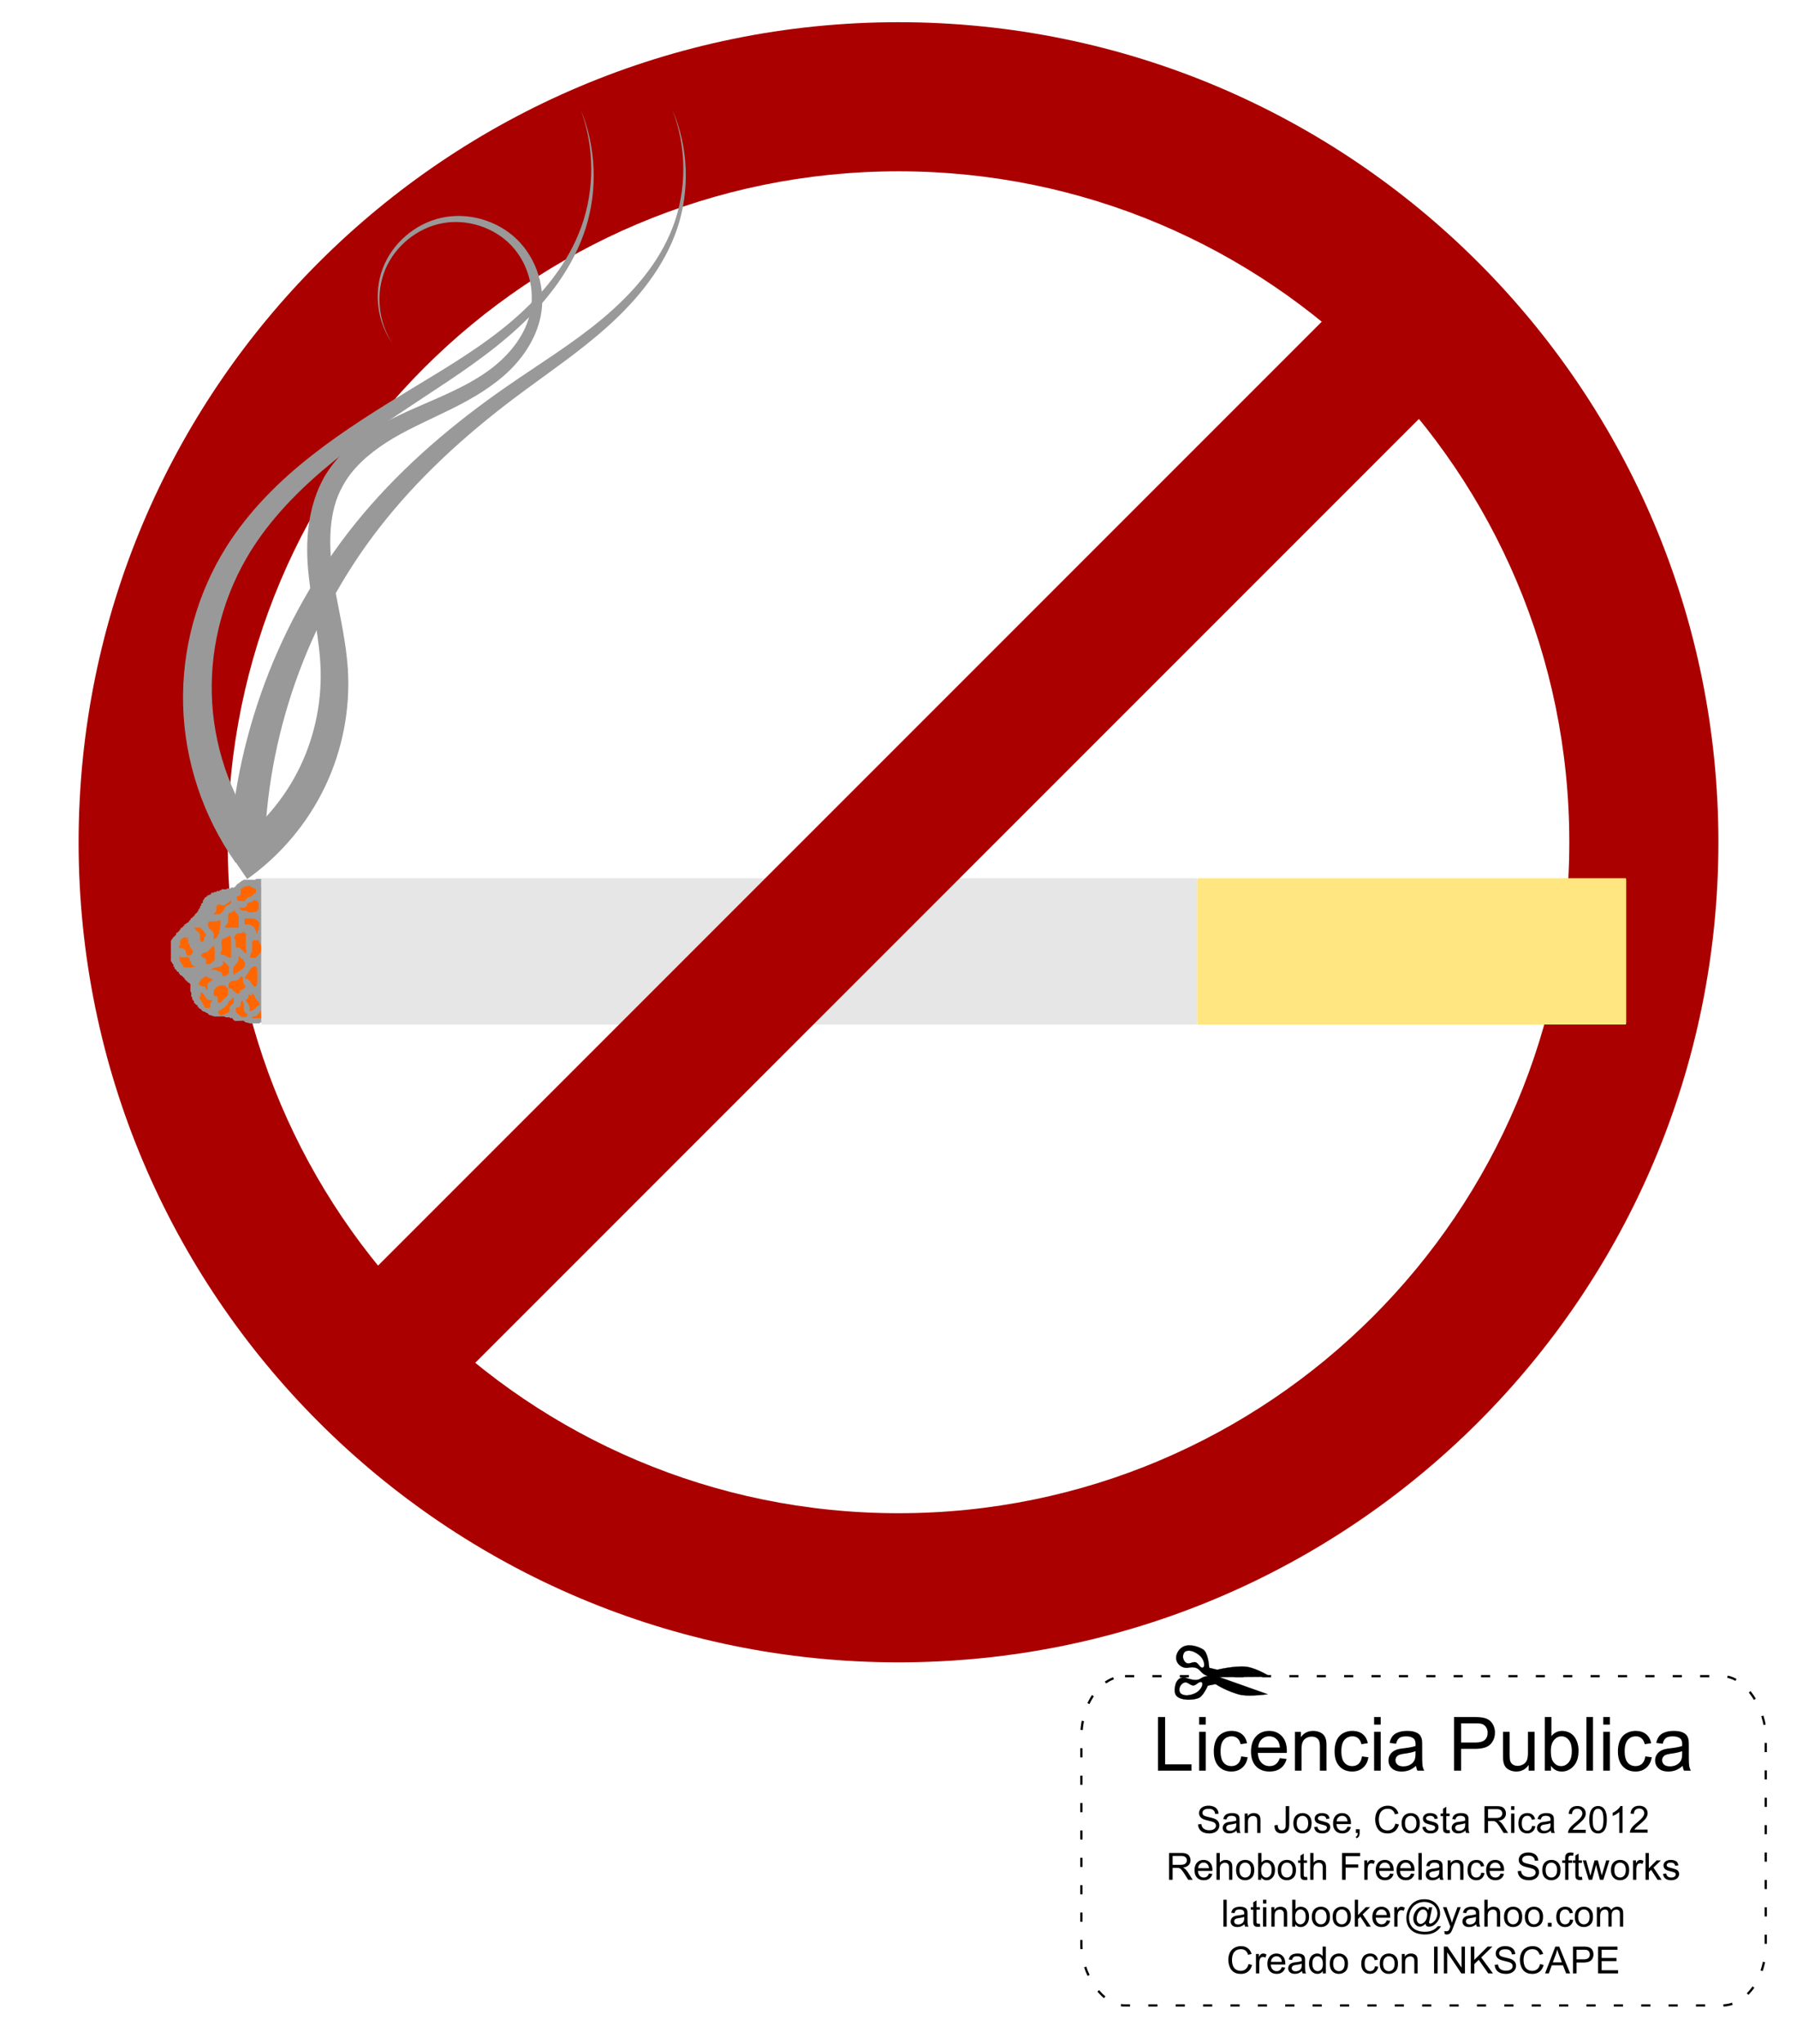 <svg xmlns="http://www.w3.org/2000/svg" viewBox="0 0 510 580"><g transform="translate(47.58 39.77)"><path d="M281.07 462.64v-15.214h2.013v13.418h7.493v1.795zM292.75 449.57v-2.148h1.868v2.148zm0 13.065v-11.021h1.868v11.021zM304.67 458.6l1.837.239c-.2 1.266-.715 2.257-1.541 2.973-.827.716-1.842 1.074-3.046 1.074-1.508 0-2.72-.493-3.637-1.479-.917-.986-1.375-2.399-1.375-4.239 0-1.19.197-2.231.591-3.124.394-.892.995-1.561 1.8-2.008a5.342 5.342 0 012.631-.67c1.197 0 2.176.304 2.937.909.761.605 1.249 1.465 1.463 2.579l-1.816.28c-.173-.74-.479-1.297-.918-1.67-.44-.374-.97-.561-1.593-.561-.941 0-1.706.337-2.294 1.012-.588.674-.882 1.741-.882 3.201 0 1.48.284 2.556.851 3.227.568.672 1.308 1.007 2.221 1.007.734 0 1.346-.225 1.837-.674.491-.45.802-1.142.934-2.076zM315.64 459.09l1.93.239c-.304 1.127-.868 2.003-1.691 2.625-.824.623-1.875.934-3.155.934-1.612 0-2.89-.496-3.835-1.489-.944-.993-1.416-2.385-1.416-4.177 0-1.854.477-3.293 1.432-4.317s2.193-1.536 3.715-1.536c1.474 0 2.678.502 3.612 1.505.934 1.003 1.4 2.414 1.4 4.234 0 .11-.002.277-.01.498h-8.219c.07 1.21.412 2.138 1.028 2.781.615.643 1.383.965 2.303.965.685 0 1.27-.18 1.754-.54.484-.36.868-.933 1.152-1.722zm-6.133-3.02h6.154c-.083-.927-.318-1.622-.706-2.086-.595-.72-1.366-1.08-2.314-1.08-.858 0-1.58.288-2.164.862-.584.574-.908 1.342-.97 2.304zM319.93 462.64v-11.021h1.681v1.567c.81-1.21 1.979-1.816 3.508-1.816.664 0 1.274.12 1.831.358.557.239.974.552 1.25.94.278.387.471.847.582 1.38.07.345.104.95.104 1.815v6.777h-1.868v-6.704c0-.76-.073-1.33-.218-1.707a1.796 1.796 0 00-.773-.903c-.37-.225-.805-.337-1.303-.337-.795 0-1.482.252-2.06.757-.577.505-.866 1.464-.866 2.875v6.019zM338.95 458.6l1.837.239c-.2 1.266-.715 2.257-1.541 2.973-.827.716-1.842 1.074-3.046 1.074-1.508 0-2.72-.493-3.637-1.479-.917-.986-1.375-2.399-1.375-4.239 0-1.19.197-2.231.591-3.124.394-.892.995-1.561 1.8-2.008a5.342 5.342 0 012.631-.67c1.197 0 2.176.304 2.937.909.761.605 1.249 1.465 1.463 2.579l-1.816.28c-.173-.74-.479-1.297-.918-1.67-.44-.374-.97-.561-1.593-.561-.941 0-1.706.337-2.294 1.012-.588.674-.882 1.741-.882 3.201 0 1.48.284 2.556.851 3.227.568.672 1.308 1.007 2.221 1.007.733 0 1.346-.225 1.837-.674.491-.45.802-1.142.934-2.076zM342.4 449.57v-2.148h1.868v2.148zm0 13.065v-11.021h1.868v11.021zM354.31 461.28c-.692.588-1.358 1.003-1.998 1.245a5.773 5.773 0 01-2.06.364c-1.21 0-2.14-.296-2.791-.888-.65-.591-.976-1.347-.976-2.267 0-.54.123-1.033.369-1.48a3.05 3.05 0 01.965-1.073c.398-.27.845-.474 1.344-.612.366-.097.92-.19 1.66-.28 1.508-.18 2.619-.395 3.331-.644.007-.256.01-.419.01-.488 0-.76-.176-1.297-.529-1.608-.477-.422-1.186-.633-2.127-.633-.879 0-1.527.154-1.946.461-.418.308-.728.853-.929 1.635l-1.826-.25c.166-.78.44-1.412.82-1.893.38-.48.93-.851 1.65-1.11.72-.26 1.553-.39 2.5-.39.942 0 1.706.111 2.294.333.588.22 1.02.5 1.297.835.277.335.47.76.582 1.271.062.318.093.893.093 1.723v2.49c0 1.737.04 2.835.12 3.295.079.46.236.901.471 1.323h-1.95a3.96 3.96 0 01-.374-1.36zm-.156-4.172c-.678.277-1.695.512-3.05.706-.769.11-1.312.235-1.63.373a1.595 1.595 0 00-.996 1.494c0 .499.188.914.565 1.246.377.332.93.498 1.656.498.72 0 1.36-.157 1.92-.472.56-.315.971-.745 1.234-1.292.2-.422.301-1.045.301-1.868zM365.08 462.64v-15.214h5.739c1.01 0 1.781.049 2.314.145.747.125 1.373.362 1.878.711.505.35.912.839 1.22 1.469a4.66 4.66 0 01.462 2.075c0 1.294-.412 2.389-1.235 3.285-.824.895-2.311 1.343-4.463 1.343h-3.902v6.185zm2.013-7.98h3.933c1.3 0 2.224-.243 2.771-.727.547-.484.82-1.166.82-2.044 0-.637-.16-1.182-.483-1.635a2.256 2.256 0 00-1.27-.897c-.34-.09-.966-.135-1.88-.135h-3.89zM386.26 462.64v-1.619c-.858 1.245-2.024 1.868-3.497 1.868-.65 0-1.258-.124-1.822-.373-.563-.25-.982-.563-1.255-.94s-.465-.839-.576-1.385c-.076-.367-.114-.948-.114-1.743v-6.829h1.868v6.113c0 .975.038 1.632.114 1.971.117.491.367.877.747 1.157s.851.42 1.411.42 1.087-.143 1.578-.43.839-.678 1.043-1.173c.204-.494.306-1.212.306-2.153v-5.905h1.868v11.021zM392.59 462.64h-1.733v-15.214h1.868v5.428c.789-.99 1.795-1.484 3.02-1.484.678 0 1.32.136 1.925.41a3.932 3.932 0 011.494 1.151c.391.495.697 1.092.919 1.79.221.7.332 1.446.332 2.242 0 1.889-.467 3.349-1.401 4.38-.934 1.03-2.055 1.546-3.363 1.546-1.3 0-2.32-.543-3.061-1.63zm-.02-5.593c0 1.32.18 2.276.539 2.864.588.961 1.384 1.442 2.387 1.442.816 0 1.522-.354 2.117-1.064.595-.709.892-1.765.892-3.17 0-1.439-.285-2.5-.856-3.186-.57-.685-1.26-1.027-2.07-1.027-.817 0-1.522.354-2.117 1.063-.595.71-.893 1.735-.893 3.077zM402.66 462.64v-15.214h1.868v15.214zM407.44 449.57v-2.148h1.868v2.148zm0 13.065v-11.021h1.868v11.021zM419.36 458.6l1.837.239c-.2 1.266-.715 2.257-1.541 2.973-.827.716-1.842 1.074-3.046 1.074-1.508 0-2.72-.493-3.637-1.479-.917-.986-1.375-2.399-1.375-4.239 0-1.19.197-2.231.591-3.124.394-.892.995-1.561 1.8-2.008a5.342 5.342 0 012.631-.67c1.197 0 2.176.304 2.937.909.761.605 1.249 1.465 1.463 2.579l-1.816.28c-.173-.74-.479-1.297-.918-1.67-.44-.374-.97-.561-1.593-.561-.941 0-1.706.337-2.294 1.012-.588.674-.882 1.741-.882 3.201 0 1.48.284 2.556.851 3.227.568.672 1.308 1.007 2.221 1.007.734 0 1.346-.225 1.837-.674.491-.45.802-1.142.934-2.076zM429.98 461.28c-.692.588-1.358 1.003-1.998 1.245a5.773 5.773 0 01-2.06.364c-1.21 0-2.14-.296-2.791-.888-.65-.591-.976-1.347-.976-2.267 0-.54.123-1.033.369-1.48a3.05 3.05 0 01.965-1.073c.398-.27.845-.474 1.344-.612.366-.097.92-.19 1.66-.28 1.508-.18 2.619-.395 3.331-.644.007-.256.01-.419.01-.488 0-.76-.176-1.297-.529-1.608-.477-.422-1.186-.633-2.127-.633-.879 0-1.527.154-1.946.461-.418.308-.728.853-.929 1.635l-1.826-.25c.166-.78.44-1.412.82-1.893.38-.48.93-.851 1.65-1.11.72-.26 1.553-.39 2.5-.39.942 0 1.706.111 2.294.333.588.22 1.02.5 1.297.835.277.335.47.76.582 1.271.062.318.093.893.093 1.723v2.49c0 1.737.04 2.835.12 3.295.079.46.236.901.471 1.323h-1.95a3.96 3.96 0 01-.374-1.36zm-.156-4.172c-.678.277-1.695.512-3.05.706-.769.11-1.312.235-1.63.373a1.595 1.595 0 00-.996 1.494c0 .499.188.914.565 1.246.377.332.93.498 1.656.498.72 0 1.36-.157 1.92-.472.56-.315.971-.745 1.234-1.292.2-.422.301-1.045.301-1.868zM292.43 477.88l.95-.083c.045.38.15.693.313.937s.42.44.766.591c.346.15.735.226 1.167.226.384 0 .723-.057 1.017-.171.294-.115.513-.271.657-.47a1.09 1.09 0 00.215-.651.99.99 0 00-.208-.625c-.138-.179-.366-.328-.684-.45-.205-.079-.656-.203-1.355-.37-.699-.168-1.188-.326-1.468-.475-.363-.19-.634-.426-.812-.708a1.736 1.736 0 01-.267-.947c0-.384.109-.743.326-1.077.218-.334.537-.587.955-.76.419-.173.884-.26 1.396-.26.564 0 1.061.091 1.492.273.43.181.762.449.993.802.232.352.357.752.374 1.198l-.965.073c-.052-.481-.227-.844-.527-1.09-.299-.245-.74-.368-1.325-.368-.61 0-1.053.111-1.331.334-.279.223-.418.492-.418.807 0 .274.099.498.296.675.193.176.7.357 1.517.542.819.185 1.38.347 1.684.485.443.204.77.463.98.776.212.313.317.674.317 1.082 0 .405-.115.786-.347 1.144-.232.358-.565.636-.999.835a3.48 3.48 0 01-1.466.299c-.688 0-1.265-.1-1.73-.301-.466-.201-.83-.503-1.095-.906a2.567 2.567 0 01-.418-1.367zM303.35 479.64c-.346.294-.679.502-.999.623-.32.12-.663.181-1.03.181-.605 0-1.07-.148-1.396-.443-.325-.296-.487-.674-.487-1.134 0-.27.061-.516.184-.74s.283-.402.482-.537a2.27 2.27 0 01.672-.306c.184-.048.46-.095.83-.14.755-.09 1.31-.197 1.666-.322l.005-.243c0-.38-.088-.649-.264-.805-.24-.21-.594-.316-1.064-.316-.44 0-.764.077-.973.23-.21.155-.364.427-.464.818l-.914-.125c.083-.39.22-.706.41-.947.19-.24.465-.425.825-.555a3.68 3.68 0 011.25-.194c.471 0 .853.055 1.147.166.294.11.51.25.649.417.138.168.235.38.29.636.032.16.047.446.047.861v1.246c0 .868.02 1.417.06 1.647.04.23.118.45.236.662h-.975a1.98 1.98 0 01-.187-.68zm-.078-2.086c-.339.138-.847.256-1.525.353-.384.055-.656.118-.815.187a.797.797 0 00-.498.747c0 .249.094.457.283.623.188.166.464.249.827.249.36 0 .68-.08.96-.236.28-.158.486-.373.618-.646.1-.211.15-.523.15-.934zM305.67 480.32v-5.51h.84v.783c.405-.605.99-.908 1.754-.908.332 0 .638.06.916.179.279.12.487.276.625.47.139.193.236.423.291.69.035.173.052.475.052.908v3.388h-.934v-3.352c0-.38-.036-.665-.109-.854a.898.898 0 00-.387-.451 1.23 1.23 0 00-.65-.169c-.399 0-.742.127-1.03.38-.29.252-.434.73-.434 1.436v3.01zM314.13 478.16l.908-.125c.024.582.133.98.327 1.194.194.214.462.322.804.322.253 0 .47-.058.654-.174a.893.893 0 00.379-.472c.069-.2.104-.517.104-.953v-5.24h1.006v5.183c0 .637-.077 1.13-.23 1.48-.155.349-.399.615-.732.798-.334.184-.726.275-1.176.275-.667 0-1.178-.192-1.533-.576-.355-.384-.525-.954-.511-1.712zM319.49 477.57c0-1.02.284-1.776.851-2.268.474-.408 1.052-.612 1.733-.612.758 0 1.377.248 1.858.745.48.496.72 1.182.72 2.057 0 .71-.105 1.267-.318 1.674a2.259 2.259 0 01-.929.947c-.406.224-.85.337-1.33.337-.772 0-1.396-.247-1.872-.742-.475-.495-.713-1.207-.713-2.138zm.96 0c0 .706.154 1.234.462 1.585a1.48 1.48 0 001.162.527c.464 0 .85-.177 1.157-.53.308-.352.462-.89.462-1.613 0-.682-.155-1.198-.464-1.549a1.477 1.477 0 00-1.155-.527c-.467 0-.854.175-1.162.525s-.462.876-.462 1.582zM325.38 478.68l.924-.145c.052.37.196.653.433.85.237.198.568.296.994.296.428 0 .747-.087.954-.262.208-.174.312-.38.312-.614a.567.567 0 00-.275-.499c-.128-.083-.447-.188-.955-.316-.685-.173-1.16-.323-1.424-.449a1.38 1.38 0 01-.602-.524 1.388 1.388 0 01-.205-.74c0-.245.056-.472.168-.682.113-.209.266-.383.46-.521.145-.107.343-.198.594-.273.25-.074.52-.111.806-.111.433 0 .813.062 1.14.187.326.124.568.293.723.506.156.212.263.497.322.853l-.913.125a.999.999 0 00-.36-.665c-.2-.159-.48-.238-.844-.238-.429 0-.735.07-.919.213-.183.141-.275.307-.275.498 0 .12.038.23.115.327.076.1.195.183.358.249.093.034.368.114.825.238.66.177 1.121.321 1.382.434.262.112.467.275.615.49.15.214.223.48.223.799 0 .311-.09.604-.272.88a1.76 1.76 0 01-.786.638c-.343.15-.73.225-1.162.225-.716 0-1.262-.148-1.637-.446-.376-.297-.615-.738-.72-1.323zM334.84 478.55l.965.12c-.152.563-.434 1-.846 1.312-.411.311-.937.467-1.577.467-.806 0-1.445-.248-1.917-.744-.473-.497-.709-1.193-.709-2.089 0-.927.24-1.647.716-2.158.478-.512 1.097-.768 1.858-.768.737 0 1.339.25 1.806.752.467.502.7 1.207.7 2.117 0 .055-.002.138-.005.249h-4.11c.035.605.207 1.069.514 1.39.308.322.692.483 1.152.483.343 0 .635-.09.877-.27.242-.18.434-.467.576-.861zm-3.067-1.51h3.077c-.041-.463-.159-.811-.352-1.043a1.431 1.431 0 00-1.158-.54c-.428 0-.79.144-1.081.431-.293.287-.454.671-.486 1.152zM337.23 480.32v-1.064h1.064v1.064c0 .39-.07.707-.208.947-.138.24-.358.426-.659.558l-.26-.4a.887.887 0 00.437-.381c.093-.168.145-.41.155-.724zM348.43 477.66l1.007.254c-.211.827-.591 1.457-1.14 1.892-.548.434-1.218.65-2.01.65-.82 0-1.486-.166-2-.5-.514-.334-.905-.817-1.173-1.45a5.175 5.175 0 01-.402-2.04c0-.792.151-1.483.454-2.072a3.11 3.11 0 011.292-1.344 3.775 3.775 0 011.845-.46c.76 0 1.4.194 1.92.582.518.387.88.932 1.084 1.634l-.991.234c-.177-.554-.433-.957-.768-1.21-.336-.252-.758-.378-1.266-.378-.585 0-1.073.14-1.466.42a2.22 2.22 0 00-.828 1.129c-.159.472-.238.959-.238 1.46 0 .647.094 1.212.282 1.694.189.483.482.844.88 1.082.398.24.828.358 1.292.358.564 0 1.041-.162 1.432-.487.39-.326.656-.808.794-1.448zM350.21 477.57c0-1.02.284-1.776.851-2.268.474-.408 1.052-.612 1.733-.612.758 0 1.377.248 1.858.745.48.496.72 1.182.72 2.057 0 .71-.106 1.267-.318 1.674a2.259 2.259 0 01-.93.947c-.406.224-.85.337-1.33.337-.771 0-1.395-.247-1.87-.742-.476-.495-.714-1.207-.714-2.138zm.96 0c0 .706.154 1.234.462 1.585a1.48 1.48 0 001.162.527c.464 0 .85-.177 1.157-.53.308-.352.462-.89.462-1.613 0-.682-.155-1.198-.464-1.549a1.477 1.477 0 00-1.155-.527c-.467 0-.854.175-1.162.525-.308.349-.462.876-.462 1.582zM356.1 478.68l.924-.145c.052.37.196.653.433.85.237.198.568.296.994.296.428 0 .747-.087.954-.262.208-.174.312-.38.312-.614a.567.567 0 00-.275-.499c-.128-.083-.447-.188-.955-.316-.685-.173-1.16-.323-1.424-.449a1.38 1.38 0 01-.602-.524 1.388 1.388 0 01-.205-.74c0-.245.056-.472.168-.682.113-.209.266-.383.46-.521.145-.107.343-.198.594-.273.25-.074.52-.111.806-.111.433 0 .813.062 1.14.187.326.124.568.293.723.506.156.212.263.497.322.853l-.913.125a.999.999 0 00-.36-.665c-.2-.159-.48-.238-.844-.238-.429 0-.735.07-.919.213-.183.141-.275.307-.275.498 0 .12.038.23.115.327.076.1.195.183.358.249.093.034.368.114.825.238.66.177 1.121.321 1.382.434.262.112.467.275.615.49.15.214.223.48.223.799 0 .311-.09.604-.272.88a1.76 1.76 0 01-.786.638c-.342.15-.73.225-1.162.225-.716 0-1.262-.148-1.637-.446-.376-.297-.615-.738-.72-1.323zM363.83 479.49l.135.825a3.46 3.46 0 01-.706.083c-.339 0-.602-.054-.788-.16a.9.9 0 01-.395-.424c-.076-.174-.114-.542-.114-1.102v-3.17h-.685v-.727h.685v-1.365l.929-.56v1.925h.939v.726h-.94v3.222c0 .267.017.438.05.514a.39.39 0 00.161.182c.074.045.18.067.32.067.103 0 .24-.012.409-.036zM368.33 479.64c-.346.294-.679.502-.999.623-.32.12-.663.181-1.03.181-.605 0-1.07-.148-1.396-.443-.325-.296-.487-.674-.487-1.134 0-.27.061-.516.184-.74s.283-.402.482-.537a2.27 2.27 0 01.672-.306c.184-.048.46-.095.83-.14.755-.09 1.31-.197 1.666-.322l.005-.243c0-.38-.088-.649-.265-.805-.238-.21-.593-.316-1.063-.316-.44 0-.764.077-.973.23-.21.155-.364.427-.464.818l-.914-.125c.083-.39.22-.706.41-.947.19-.24.465-.425.825-.555s.777-.194 1.25-.194c.471 0 .853.055 1.147.166.294.11.51.25.649.417.138.168.235.38.29.636.032.16.047.446.047.861v1.246c0 .868.02 1.417.06 1.647.04.23.118.45.236.662h-.975a1.98 1.98 0 01-.187-.68zm-.078-2.086c-.339.138-.847.256-1.525.353-.384.055-.656.118-.815.187a.797.797 0 00-.498.747c0 .249.094.457.283.623.188.166.464.249.827.249.36 0 .68-.08.96-.236.28-.158.486-.373.618-.646.1-.211.15-.523.15-.934zM373.73 480.32v-7.607h3.373c.678 0 1.193.068 1.546.205.353.137.635.378.846.724.21.346.316.728.316 1.147 0 .54-.174.994-.524 1.364-.35.37-.889.606-1.619.706.267.128.469.254.607.379.294.27.573.607.836 1.012l1.323 2.07h-1.266l-1.007-1.583a14.422 14.422 0 00-.726-1.048c-.19-.242-.36-.412-.511-.508a1.51 1.51 0 00-.46-.203 3.026 3.026 0 00-.56-.036h-1.168v3.378zm1.007-4.25h2.163c.46 0 .82-.047 1.08-.142.259-.095.456-.248.591-.457.135-.21.202-.437.202-.682 0-.36-.13-.656-.391-.888-.261-.231-.674-.347-1.238-.347h-2.407zM381.28 473.79v-1.074h.934v1.074zm0 6.533v-5.51h.934v5.51zM387.24 478.3l.918.12c-.1.632-.357 1.128-.77 1.486-.413.358-.921.537-1.523.537-.754 0-1.36-.246-1.819-.74-.458-.492-.687-1.199-.687-2.119 0-.595.098-1.116.296-1.562.197-.446.497-.78.9-1.004a2.671 2.671 0 011.315-.334c.599 0 1.088.15 1.469.454s.624.732.731 1.289l-.908.14c-.086-.37-.24-.649-.459-.835a1.188 1.188 0 00-.797-.28c-.47 0-.852.168-1.146.505-.294.338-.441.871-.441 1.601 0 .74.142 1.278.425 1.614.284.335.654.503 1.11.503.367 0 .673-.112.919-.337.246-.225.401-.571.467-1.038zM392.55 479.64c-.346.294-.679.502-.999.623-.32.12-.663.181-1.03.181-.605 0-1.07-.148-1.396-.443-.325-.296-.487-.674-.487-1.134 0-.27.061-.516.184-.74.123-.223.283-.402.482-.537s.423-.237.672-.306c.184-.048.46-.095.83-.14.755-.09 1.31-.197 1.666-.322l.005-.243c0-.38-.088-.649-.264-.805-.24-.21-.594-.316-1.064-.316-.44 0-.764.077-.973.23-.21.155-.364.427-.464.818l-.914-.125c.083-.39.22-.706.41-.947.19-.24.465-.425.825-.555a3.68 3.68 0 011.25-.194c.471 0 .853.055 1.147.166.294.11.51.25.649.417s.235.38.29.636c.032.16.047.446.047.861v1.246c0 .868.02 1.417.06 1.647.04.23.118.45.236.662h-.975a1.98 1.98 0 01-.187-.68zm-.078-2.086c-.339.138-.847.256-1.525.353-.384.055-.656.118-.815.187a.797.797 0 00-.498.747c0 .249.094.457.283.623.188.166.464.249.827.249.36 0 .68-.08.96-.236.28-.158.486-.373.618-.646.1-.211.15-.523.15-.934zM402.47 479.42v.898h-5.028a1.65 1.65 0 01.11-.649c.127-.342.332-.68.614-1.012.282-.332.69-.716 1.222-1.152.827-.678 1.385-1.215 1.676-1.61.29-.397.436-.771.436-1.124 0-.37-.133-.682-.397-.937-.265-.254-.61-.381-1.035-.381-.45 0-.81.135-1.08.405s-.406.643-.41 1.12l-.96-.098c.066-.716.314-1.262.743-1.637.428-.376 1.004-.563 1.727-.563.73 0 1.308.202 1.733.607.426.405.639.906.639 1.505 0 .304-.063.603-.187.897-.125.294-.331.604-.62.929-.29.325-.769.771-1.44 1.339-.56.47-.92.79-1.08.957-.159.168-.29.336-.394.506zM403.48 476.57c0-.9.092-1.623.278-2.171.185-.549.46-.972.825-1.27.365-.297.824-.445 1.377-.445.408 0 .766.082 1.074.246.308.164.562.401.763.71.2.31.358.688.472 1.132.114.445.171 1.044.171 1.798 0 .892-.091 1.613-.275 2.161-.183.548-.457.972-.822 1.271-.365.3-.826.45-1.383.45-.733 0-1.31-.264-1.728-.79-.501-.633-.752-1.663-.752-3.092zm.96 0c0 1.249.146 2.08.438 2.493.293.414.653.62 1.082.62.43 0 .79-.207 1.082-.622.292-.415.439-1.246.439-2.491 0-1.252-.147-2.084-.439-2.496-.292-.411-.656-.617-1.092-.617-.429 0-.771.181-1.027.545-.322.463-.483 1.32-.483 2.568zM412.91 480.32h-.934v-5.952c-.225.215-.52.43-.885.644a6.27 6.27 0 01-.983.482v-.902a5.64 5.64 0 001.37-.893c.39-.35.667-.688.83-1.017h.602zM284.21 493.61v-7.607h3.373c.678 0 1.193.069 1.546.205.353.137.635.378.846.724.21.346.316.728.316 1.147 0 .54-.174.994-.524 1.364-.35.37-.889.606-1.619.706.267.128.469.254.607.379.294.27.573.607.836 1.012l1.323 2.07h-1.266l-1.007-1.583a14.419 14.419 0 00-.726-1.048c-.19-.242-.36-.411-.511-.508a1.51 1.51 0 00-.46-.203 3.026 3.026 0 00-.56-.036h-1.167v3.378zm1.007-4.25h2.163c.46 0 .82-.047 1.08-.142.259-.095.456-.248.591-.457.135-.21.202-.437.202-.682 0-.36-.13-.656-.391-.888-.261-.231-.674-.347-1.238-.347h-2.407zM295.52 491.83l.965.12c-.152.563-.434 1-.846 1.312-.411.311-.937.467-1.577.467-.806 0-1.445-.248-1.917-.744-.472-.497-.709-1.193-.709-2.089 0-.927.24-1.647.717-2.158.477-.512 1.096-.768 1.857-.768.737 0 1.339.25 1.806.752.467.502.7 1.207.7 2.117 0 .055-.002.138-.005.249h-4.11c.035.605.207 1.069.514 1.39s.692.483 1.152.483c.343 0 .635-.09.877-.27.242-.18.434-.467.576-.861zm-3.067-1.51h3.077c-.041-.463-.159-.811-.352-1.043a1.431 1.431 0 00-1.158-.54c-.428 0-.79.144-1.081.431-.293.287-.454.671-.486 1.152zM297.67 493.61v-7.607h.934v2.73a2.087 2.087 0 011.65-.758c.408 0 .763.08 1.064.241.3.161.516.383.646.667.13.284.194.695.194 1.235v3.492h-.934v-3.492c0-.467-.1-.807-.303-1.02-.203-.212-.489-.319-.859-.319-.277 0-.537.072-.78.216a1.216 1.216 0 00-.522.583c-.104.246-.156.585-.156 1.017v3.015zM303.23 490.85c0-1.02.284-1.776.851-2.268.474-.408 1.052-.612 1.733-.612.758 0 1.377.248 1.858.745.48.496.72 1.182.72 2.057 0 .71-.106 1.267-.318 1.674a2.26 2.26 0 01-.93.947c-.406.224-.85.337-1.33.337-.771 0-1.395-.247-1.87-.742-.476-.495-.714-1.207-.714-2.138zm.96 0c0 .706.154 1.234.462 1.585a1.48 1.48 0 001.162.527c.464 0 .85-.177 1.157-.53.308-.352.462-.89.462-1.613 0-.682-.155-1.198-.464-1.549a1.477 1.477 0 00-1.155-.527c-.467 0-.854.175-1.162.525-.308.349-.462.876-.462 1.582zM310.36 493.61h-.867v-7.607h.934v2.714c.395-.495.898-.742 1.51-.742.34 0 .66.068.963.205.303.137.552.328.747.576.195.247.349.546.46.895.11.35.165.723.165 1.12 0 .945-.233 1.675-.7 2.19-.467.516-1.028.774-1.681.774-.65 0-1.161-.272-1.531-.815zm-.01-2.797c0 .66.09 1.138.27 1.432.293.481.691.722 1.193.722.408 0 .76-.178 1.058-.532.298-.355.447-.883.447-1.586 0-.719-.143-1.25-.429-1.593-.285-.342-.63-.513-1.035-.513-.408 0-.76.177-1.058.532-.298.354-.446.867-.446 1.538zM315.06 490.85c0-1.02.284-1.776.851-2.268.474-.408 1.052-.612 1.733-.612.758 0 1.377.248 1.858.745.48.496.72 1.182.72 2.057 0 .71-.106 1.267-.318 1.674a2.26 2.26 0 01-.93.947c-.406.224-.85.337-1.33.337-.771 0-1.395-.247-1.87-.742-.476-.495-.714-1.207-.714-2.138zm.96 0c0 .706.154 1.234.462 1.585a1.48 1.48 0 001.162.527c.464 0 .85-.177 1.157-.53.308-.352.462-.89.462-1.613 0-.682-.155-1.198-.464-1.549a1.477 1.477 0 00-1.155-.527c-.467 0-.854.175-1.162.525-.308.349-.462.876-.462 1.582zM323.37 492.77l.135.825a3.468 3.468 0 01-.706.083c-.339 0-.602-.054-.788-.16-.187-.108-.319-.249-.395-.424s-.114-.542-.114-1.102v-3.17h-.685v-.727h.685v-1.365l.929-.56v1.925h.939v.726h-.94v3.222c0 .267.017.438.05.514s.087.137.161.182c.074.045.18.067.32.067.103 0 .24-.012.409-.036zM324.27 493.61v-7.607h.934v2.73a2.087 2.087 0 011.65-.758c.408 0 .763.08 1.064.241.3.161.516.383.646.667.13.284.194.695.194 1.235v3.492h-.934v-3.492c0-.467-.1-.807-.303-1.02-.203-.212-.489-.319-.859-.319-.277 0-.537.072-.78.216a1.216 1.216 0 00-.522.583c-.104.246-.156.585-.156 1.017v3.015zM333.31 493.61v-7.607h5.132v.898h-4.125v2.356h3.57v.897h-3.57v3.456zM339.62 493.61v-5.51h.84v.835c.215-.391.413-.649.595-.773.181-.125.381-.187.599-.187.315 0 .635.1.96.3l-.322.867a1.336 1.336 0 00-.685-.202.89.89 0 00-.55.184.998.998 0 00-.347.511 3.638 3.638 0 00-.156 1.09v2.885zM346.95 491.83l.965.12c-.152.563-.434 1-.846 1.312-.411.311-.937.467-1.577.467-.806 0-1.445-.248-1.917-.744-.473-.497-.709-1.193-.709-2.089 0-.927.24-1.647.716-2.158.478-.512 1.097-.768 1.858-.768.737 0 1.339.25 1.806.752.467.502.7 1.207.7 2.117 0 .055-.002.138-.005.249h-4.11c.035.605.207 1.069.514 1.39s.692.483 1.152.483c.343 0 .635-.09.877-.27.242-.18.434-.467.576-.861zm-3.067-1.51h3.077c-.041-.463-.159-.811-.352-1.043a1.431 1.431 0 00-1.158-.54c-.428 0-.79.144-1.081.431-.293.287-.454.671-.486 1.152zM352.87 491.83l.965.12c-.152.563-.434 1-.846 1.312-.411.311-.937.467-1.577.467-.806 0-1.445-.248-1.917-.744-.473-.497-.709-1.193-.709-2.089 0-.927.239-1.647.716-2.158.478-.512 1.097-.768 1.858-.768.737 0 1.339.25 1.806.752.467.502.7 1.207.7 2.117 0 .055-.002.138-.005.249h-4.11c.035.605.207 1.069.514 1.39.308.322.692.483 1.152.483.343 0 .635-.09.877-.27.242-.18.434-.467.576-.861zm-3.067-1.51h3.077c-.041-.463-.159-.811-.352-1.043a1.431 1.431 0 00-1.158-.54c-.428 0-.79.144-1.081.431-.293.287-.454.671-.486 1.152zM354.99 493.61v-7.607h.934v7.607zM360.97 492.93c-.346.294-.679.502-.999.623-.32.12-.663.181-1.03.181-.605 0-1.07-.148-1.396-.443-.325-.296-.487-.674-.487-1.134 0-.27.061-.516.184-.74s.283-.402.482-.537a2.27 2.27 0 01.672-.306c.184-.048.46-.095.83-.14.755-.09 1.31-.197 1.666-.322l.005-.243c0-.38-.088-.649-.264-.805-.24-.21-.594-.316-1.064-.316-.44 0-.764.077-.973.23-.21.155-.364.427-.464.818l-.914-.125c.083-.39.22-.706.41-.947.19-.24.465-.425.825-.555a3.68 3.68 0 011.25-.194c.471 0 .853.055 1.147.166.294.11.51.25.649.417.138.168.235.38.29.636.032.16.047.446.047.861v1.246c0 .868.02 1.417.06 1.647.04.23.118.45.236.662h-.975a1.98 1.98 0 01-.187-.68zm-.078-2.086c-.339.138-.847.256-1.525.353-.384.055-.656.118-.815.187a.797.797 0 00-.498.747c0 .249.094.457.283.623.188.166.464.249.827.249.36 0 .68-.08.96-.236.28-.158.486-.373.618-.646.1-.211.15-.523.15-.934zM363.29 493.61v-5.51h.84v.783c.405-.605.99-.908 1.754-.908.332 0 .638.06.916.179.279.12.487.276.625.47.139.193.236.423.291.69.035.173.052.475.052.908v3.388h-.934v-3.352c0-.38-.036-.665-.109-.854a.898.898 0 00-.387-.451 1.23 1.23 0 00-.65-.169c-.399 0-.742.127-1.03.38-.29.252-.434.73-.434 1.436v3.01zM372.8 491.59l.918.12c-.1.632-.357 1.128-.77 1.486-.413.358-.921.537-1.523.537-.754 0-1.36-.246-1.819-.74-.458-.492-.687-1.199-.687-2.119 0-.595.098-1.116.296-1.562.197-.446.497-.78.9-1.004a2.671 2.671 0 011.315-.334c.599 0 1.088.15 1.469.454.38.302.624.732.731 1.289l-.908.14c-.086-.37-.24-.649-.459-.835a1.188 1.188 0 00-.797-.28c-.47 0-.852.168-1.146.505-.294.338-.441.871-.441 1.601 0 .74.142 1.278.425 1.614.284.335.654.503 1.11.503.367 0 .673-.112.919-.337.246-.225.401-.571.467-1.038zM378.29 491.83l.965.12c-.152.563-.434 1-.846 1.312-.411.311-.937.467-1.577.467-.806 0-1.445-.248-1.917-.744-.472-.497-.709-1.193-.709-2.089 0-.927.24-1.647.717-2.158.477-.512 1.096-.768 1.857-.768.737 0 1.339.25 1.806.752.467.502.7 1.207.7 2.117 0 .055-.002.138-.005.249h-4.11c.035.605.207 1.069.515 1.39s.691.483 1.151.483c.343 0 .635-.09.877-.27.242-.18.434-.467.576-.861zm-3.067-1.51h3.077c-.041-.463-.159-.811-.352-1.043a1.431 1.431 0 00-1.158-.54c-.428 0-.79.144-1.081.431-.293.287-.454.671-.486 1.152zM383.16 491.16l.95-.083c.045.38.15.693.313.937s.42.44.766.591c.346.15.735.226 1.167.226.384 0 .723-.057 1.017-.171.294-.115.513-.271.657-.47a1.09 1.09 0 00.215-.651.99.99 0 00-.208-.625c-.138-.179-.366-.328-.684-.45-.205-.079-.656-.203-1.355-.37-.698-.168-1.188-.326-1.468-.475-.363-.19-.634-.426-.812-.708s-.267-.598-.267-.947c0-.384.109-.743.326-1.077.218-.334.537-.587.955-.76.419-.173.884-.26 1.396-.26.564 0 1.061.091 1.492.273.43.181.762.449.993.802.232.352.357.752.374 1.198l-.965.073c-.052-.481-.227-.844-.527-1.09-.299-.245-.74-.368-1.325-.368-.61 0-1.053.111-1.331.334-.279.224-.418.492-.418.807 0 .274.099.498.296.675.193.176.7.357 1.517.542.819.185 1.38.347 1.684.485.443.204.77.463.98.776.212.313.317.674.317 1.082 0 .405-.115.786-.347 1.144-.232.358-.565.636-.999.835a3.48 3.48 0 01-1.466.299c-.688 0-1.265-.1-1.73-.301-.466-.201-.83-.503-1.095-.906a2.567 2.567 0 01-.418-1.367zM390.13 490.85c0-1.02.284-1.776.851-2.268.474-.408 1.052-.612 1.733-.612.758 0 1.377.248 1.858.745.48.496.72 1.182.72 2.057 0 .71-.106 1.267-.318 1.674a2.26 2.26 0 01-.93.947c-.406.224-.85.337-1.33.337-.771 0-1.395-.247-1.87-.742-.476-.495-.714-1.207-.714-2.138zm.96 0c0 .706.154 1.234.462 1.585a1.48 1.48 0 001.162.527c.464 0 .85-.177 1.157-.53.308-.352.462-.89.462-1.613 0-.682-.155-1.198-.464-1.549a1.477 1.477 0 00-1.155-.527c-.467 0-.854.175-1.162.525-.308.349-.462.876-.462 1.582zM396.62 493.61v-4.784h-.825v-.727h.825v-.586c0-.37.033-.645.099-.825.09-.242.248-.438.474-.589.227-.15.544-.226.953-.226.262 0 .553.032.871.094l-.14.815a3.133 3.133 0 00-.55-.052c-.284 0-.484.06-.602.181-.117.121-.176.348-.176.68v.508h1.074v.727h-1.074v4.784zM401.38 492.77l.135.825a3.468 3.468 0 01-.706.083c-.339 0-.602-.054-.788-.16-.187-.108-.319-.249-.395-.424s-.114-.542-.114-1.102v-3.17h-.685v-.727h.685v-1.365l.929-.56v1.925h.939v.726h-.94v3.222c0 .267.017.438.05.514s.087.137.161.182c.074.045.18.067.32.067.103 0 .24-.012.409-.036zM403.31 493.61l-1.686-5.51h.965l.877 3.18.327 1.183c.013-.059.108-.437.285-1.136l.877-3.227h.96l.825 3.196.275 1.053.316-1.064.945-3.185h.908l-1.723 5.51h-.97l-.877-3.3-.213-.94-1.116 4.24zM409.62 490.85c0-1.02.284-1.776.851-2.268.474-.408 1.052-.612 1.733-.612.758 0 1.377.248 1.858.745.48.496.72 1.182.72 2.057 0 .71-.105 1.267-.318 1.674a2.259 2.259 0 01-.929.947c-.406.224-.85.337-1.33.337-.772 0-1.396-.247-1.872-.742-.475-.495-.713-1.207-.713-2.138zm.96 0c0 .706.154 1.234.462 1.585a1.48 1.48 0 001.162.527c.464 0 .85-.177 1.157-.53.308-.352.462-.89.462-1.613 0-.682-.155-1.198-.464-1.549a1.477 1.477 0 00-1.155-.527c-.467 0-.854.175-1.162.525s-.462.876-.462 1.582zM415.88 493.61v-5.51h.84v.835c.215-.391.413-.649.595-.773.181-.125.381-.187.599-.187.315 0 .635.1.96.3l-.322.867a1.336 1.336 0 00-.685-.202.89.89 0 00-.55.184.998.998 0 00-.347.511 3.638 3.638 0 00-.156 1.09v2.885zM419.44 493.61v-7.607h.934v4.338l2.21-2.242h1.21l-2.107 2.045 2.32 3.466h-1.153l-1.821-2.818-.659.633v2.185zM424.38 491.96l.924-.145c.052.37.196.653.433.85.237.198.568.296.994.296.428 0 .747-.087.954-.262.208-.174.312-.38.312-.614a.567.567 0 00-.275-.499c-.128-.083-.447-.188-.955-.316-.685-.173-1.16-.323-1.424-.449a1.38 1.38 0 01-.602-.524 1.388 1.388 0 01-.205-.74c0-.245.056-.472.168-.682.113-.209.266-.383.46-.521.145-.107.343-.198.594-.273.25-.074.52-.111.807-.111.432 0 .812.062 1.138.187.327.124.569.293.724.506.156.212.263.497.322.853l-.913.125a.999.999 0 00-.36-.665c-.2-.159-.48-.238-.844-.238-.429 0-.735.07-.918.213-.184.141-.275.307-.275.498 0 .12.038.23.114.327.076.1.195.183.358.249.093.034.368.114.825.238.66.177 1.121.321 1.382.434.262.112.467.275.615.49.15.214.223.48.223.799 0 .311-.09.604-.272.88s-.444.487-.786.638-.73.225-1.162.225c-.716 0-1.262-.148-1.637-.446-.376-.297-.615-.738-.72-1.323zM299.63 506.89v-7.607h.934v7.607zM305.61 506.21c-.346.294-.679.502-.999.623-.32.12-.663.181-1.03.181-.605 0-1.07-.148-1.396-.443-.325-.296-.487-.674-.487-1.134 0-.27.061-.516.184-.74.123-.223.283-.402.482-.537a2.27 2.27 0 01.672-.306c.184-.048.46-.095.83-.14.755-.09 1.31-.197 1.666-.322l.005-.243c0-.38-.088-.649-.264-.805-.24-.21-.594-.316-1.064-.316-.44 0-.764.077-.973.23-.21.155-.364.427-.464.818l-.914-.125c.083-.39.22-.706.41-.947.19-.24.465-.425.825-.555a3.68 3.68 0 011.25-.194c.471 0 .853.055 1.147.166.294.11.51.25.649.417.138.168.235.38.29.636.032.16.047.446.047.861v1.246c0 .868.02 1.417.06 1.647.04.23.118.45.236.662h-.975a1.98 1.98 0 01-.187-.68zm-.078-2.086c-.339.138-.847.256-1.525.353-.384.055-.656.118-.815.187a.797.797 0 00-.498.747c0 .249.094.457.283.623.188.166.464.249.827.249.36 0 .68-.08.96-.236.28-.158.486-.373.618-.646.1-.211.15-.523.15-.934zM309.97 506.05l.135.825a3.468 3.468 0 01-.706.083c-.339 0-.602-.054-.788-.16-.187-.108-.319-.249-.395-.424s-.114-.542-.114-1.102v-3.17h-.685v-.727h.685v-1.365l.929-.56v1.925h.939v.726h-.94v3.222c0 .267.017.438.05.514s.087.137.161.182c.074.045.18.067.32.067.103 0 .24-.012.409-.036zM310.88 500.36v-1.074h.934v1.074zm0 6.533v-5.51h.934v5.51zM313.24 506.89v-5.51h.84v.783c.405-.605.99-.908 1.754-.908.332 0 .638.06.916.179.279.12.487.276.625.47.139.193.236.423.291.69.035.173.052.475.052.908v3.388h-.934v-3.352c0-.38-.036-.665-.109-.854a.898.898 0 00-.387-.451 1.23 1.23 0 00-.65-.169c-.399 0-.742.127-1.03.38-.29.252-.434.73-.434 1.436v3.01zM320.02 506.89h-.867v-7.607h.934v2.714c.395-.495.898-.742 1.51-.742.34 0 .66.068.963.205.303.137.552.328.747.576.195.247.349.546.46.895.11.35.165.723.165 1.12 0 .945-.233 1.675-.7 2.19-.467.516-1.028.774-1.681.774-.65 0-1.161-.272-1.531-.815zm-.01-2.797c0 .66.09 1.138.27 1.432.293.481.691.722 1.193.722.408 0 .76-.178 1.058-.532.298-.355.447-.883.447-1.586 0-.719-.143-1.25-.429-1.593-.285-.342-.63-.513-1.035-.513-.408 0-.76.177-1.058.532-.298.354-.446.867-.446 1.538zM324.72 504.13c0-1.02.284-1.776.851-2.268.474-.408 1.052-.612 1.733-.612.758 0 1.377.248 1.858.745.48.496.72 1.182.72 2.057 0 .71-.106 1.267-.318 1.674a2.259 2.259 0 01-.93.947c-.406.224-.85.337-1.33.337-.771 0-1.395-.247-1.87-.742-.476-.495-.714-1.207-.714-2.138zm.96 0c0 .706.154 1.234.462 1.585a1.48 1.48 0 001.162.527c.464 0 .85-.177 1.157-.53.308-.352.462-.89.462-1.613 0-.682-.155-1.198-.464-1.549a1.477 1.477 0 00-1.155-.527c-.467 0-.854.175-1.162.525-.308.349-.462.876-.462 1.582zM330.64 504.13c0-1.02.284-1.776.851-2.268.474-.408 1.052-.612 1.733-.612.758 0 1.377.248 1.858.745.48.496.72 1.182.72 2.057 0 .71-.105 1.267-.318 1.674a2.259 2.259 0 01-.929.947c-.406.224-.85.337-1.33.337-.772 0-1.396-.247-1.872-.742-.475-.495-.713-1.207-.713-2.138zm.96 0c0 .706.154 1.234.462 1.585a1.48 1.48 0 001.162.527c.464 0 .85-.177 1.157-.53.308-.352.462-.89.462-1.613 0-.682-.155-1.198-.464-1.549s-.695-.527-1.155-.527c-.467 0-.854.175-1.162.525-.308.349-.462.876-.462 1.582zM336.91 506.89v-7.607h.934v4.338l2.21-2.242h1.21l-2.107 2.045 2.32 3.466h-1.153l-1.821-2.818-.659.633v2.185zM345.99 505.11l.965.12c-.152.563-.434 1-.846 1.312-.411.311-.937.467-1.577.467-.806 0-1.445-.248-1.917-.744-.472-.497-.709-1.193-.709-2.089 0-.927.24-1.647.717-2.158.477-.512 1.096-.768 1.857-.768.737 0 1.339.25 1.806.752.467.502.7 1.207.7 2.117 0 .055-.002.138-.005.249h-4.11c.035.605.207 1.069.515 1.39s.691.483 1.151.483c.343 0 .635-.09.877-.27.242-.18.434-.467.576-.861zm-3.067-1.51H346c-.041-.463-.159-.811-.352-1.043a1.431 1.431 0 00-1.158-.54c-.428 0-.79.144-1.081.431-.293.287-.454.671-.486 1.152zM348.12 506.89v-5.51h.84v.835c.215-.391.413-.649.595-.773s.381-.187.599-.187c.315 0 .635.1.96.3l-.322.867a1.336 1.336 0 00-.685-.202c-.204 0-.387.061-.55.184s-.278.293-.347.511a3.638 3.638 0 00-.156 1.09v2.885zM357 506.04a2.86 2.86 0 01-.755.625 1.69 1.69 0 01-.838.236c-.308 0-.607-.09-.898-.27-.29-.18-.526-.456-.708-.83a2.775 2.775 0 01-.272-1.23c0-.55.14-1.1.423-1.652.282-.552.632-.966 1.05-1.243.419-.277.825-.415 1.22-.415a1.7 1.7 0 01.861.236c.273.158.509.397.706.719l.176-.804h.929l-.747 3.481c-.104.485-.156.753-.156.805 0 .093.036.173.106.24.071.068.157.102.257.102.184 0 .424-.105.722-.317a2.9 2.9 0 00.936-1.113c.23-.465.345-.945.345-1.44 0-.577-.148-1.117-.443-1.618-.296-.502-.737-.903-1.324-1.204a4.193 4.193 0 00-1.943-.452c-.81 0-1.549.19-2.218.569a3.89 3.89 0 00-1.557 1.629 4.854 4.854 0 00-.552 2.275c0 .848.184 1.578.552 2.19.369.612.901 1.065 1.599 1.357.697.292 1.469.438 2.316.438.907 0 1.666-.152 2.278-.456.612-.305 1.07-.675 1.375-1.11h.94c-.177.362-.48.733-.909 1.11-.429.377-.939.675-1.53.895-.592.22-1.304.33-2.138.33a7.278 7.278 0 01-2.125-.297 4.481 4.481 0 01-1.658-.89 3.94 3.94 0 01-1.032-1.367 5.153 5.153 0 01-.436-2.117c0-.844.173-1.648.519-2.412.422-.938 1.021-1.656 1.798-2.154.776-.498 1.718-.747 2.825-.747.858 0 1.628.176 2.311.527a3.859 3.859 0 011.617 1.57c.335.598.503 1.248.503 1.95 0 1.003-.353 1.894-1.058 2.672-.63.7-1.318 1.049-2.066 1.049-.238 0-.431-.037-.578-.11a.7.7 0 01-.324-.31c-.045-.087-.078-.236-.099-.447zm-2.511-1.406c0 .474.112.842.337 1.105.225.263.482.394.773.394.194 0 .398-.058.612-.173.215-.116.42-.288.615-.517a2.72 2.72 0 00.48-.869 3.14 3.14 0 00.187-1.056c0-.47-.117-.835-.35-1.095a1.106 1.106 0 00-.854-.389c-.221 0-.43.056-.625.169-.196.112-.385.293-.568.542-.184.25-.33.552-.441.908-.111.356-.166.683-.166.98zM362.43 509.01l-.104-.877c.204.055.382.083.535.083.207 0 .373-.035.498-.104a.849.849 0 00.306-.29c.059-.094.154-.325.285-.696a6.58 6.58 0 01.083-.228l-2.09-5.52h1.006l1.147 3.19c.148.405.281.83.4 1.277.106-.43.234-.848.383-1.256l1.178-3.212h.934l-2.096 5.604c-.225.605-.4 1.022-.525 1.25-.166.308-.356.534-.57.678-.215.143-.47.215-.768.215-.18 0-.38-.038-.602-.114zM371.38 506.21c-.346.294-.679.502-.999.623-.32.12-.663.181-1.03.181-.605 0-1.07-.148-1.396-.443-.325-.296-.487-.674-.487-1.134 0-.27.061-.516.184-.74.123-.223.283-.402.482-.537a2.27 2.27 0 01.672-.306c.184-.048.46-.095.83-.14.755-.09 1.31-.197 1.666-.322l.005-.243c0-.38-.088-.649-.265-.805-.238-.21-.593-.316-1.063-.316-.44 0-.764.077-.973.23-.21.155-.364.427-.465.818l-.913-.125c.083-.39.22-.706.41-.947.19-.24.465-.425.825-.555a3.68 3.68 0 011.25-.194c.471 0 .853.055 1.147.166.294.11.51.25.649.417.138.168.235.38.29.636.032.16.047.446.047.861v1.246c0 .868.02 1.417.06 1.647.04.23.118.45.236.662h-.975a1.98 1.98 0 01-.187-.68zm-.078-2.086c-.339.138-.847.256-1.525.353-.384.055-.656.118-.815.187a.797.797 0 00-.498.747c0 .249.094.457.283.623.188.166.464.249.827.249.36 0 .68-.08.96-.236.28-.158.486-.373.618-.646.1-.211.15-.523.15-.934zM373.7 506.89v-7.607h.934v2.73a2.087 2.087 0 011.65-.758c.408 0 .763.08 1.064.241.3.161.516.383.646.667.13.284.194.695.194 1.235v3.492h-.934v-3.492c0-.467-.1-.807-.303-1.02-.203-.212-.489-.319-.859-.319-.277 0-.537.072-.78.216a1.216 1.216 0 00-.522.583c-.104.246-.156.585-.156 1.017v3.015zM379.27 504.13c0-1.02.284-1.776.851-2.268.474-.408 1.052-.612 1.733-.612.758 0 1.377.248 1.858.745.48.496.72 1.182.72 2.057 0 .71-.106 1.267-.318 1.674a2.259 2.259 0 01-.93.947c-.406.224-.85.337-1.33.337-.771 0-1.395-.247-1.87-.742-.476-.495-.714-1.207-.714-2.138zm.96 0c0 .706.154 1.234.462 1.585a1.48 1.48 0 001.162.527c.464 0 .85-.177 1.157-.53.308-.352.462-.89.462-1.613 0-.682-.155-1.198-.464-1.549a1.477 1.477 0 00-1.155-.527c-.467 0-.854.175-1.162.525-.308.349-.462.876-.462 1.582zM385.18 504.13c0-1.02.284-1.776.851-2.268.474-.408 1.052-.612 1.733-.612.758 0 1.377.248 1.858.745.48.496.72 1.182.72 2.057 0 .71-.106 1.267-.318 1.674a2.259 2.259 0 01-.93.947c-.406.224-.85.337-1.33.337-.771 0-1.395-.247-1.87-.742-.476-.495-.714-1.207-.714-2.138zm.96 0c0 .706.154 1.234.462 1.585a1.48 1.48 0 001.162.527c.464 0 .85-.177 1.157-.53s.462-.89.462-1.613c0-.682-.155-1.198-.464-1.549a1.477 1.477 0 00-1.155-.527c-.467 0-.854.175-1.162.525-.308.349-.462.876-.462 1.582zM391.71 506.89v-1.064h1.064v1.064zM397.99 504.87l.918.12c-.1.632-.357 1.128-.77 1.486-.413.358-.921.537-1.523.537-.754 0-1.36-.246-1.819-.74-.458-.492-.687-1.199-.687-2.119 0-.595.098-1.116.296-1.562.197-.446.497-.78.9-1.004a2.671 2.671 0 011.315-.334c.599 0 1.088.15 1.469.454.38.302.624.732.731 1.289l-.908.14c-.086-.37-.24-.649-.459-.835a1.188 1.188 0 00-.797-.28c-.47 0-.852.168-1.146.505-.294.338-.441.871-.441 1.601 0 .74.142 1.278.425 1.614.284.335.654.503 1.11.503.367 0 .673-.112.919-.337.246-.225.401-.571.467-1.038zM399.36 504.13c0-1.02.284-1.776.851-2.268.474-.408 1.052-.612 1.733-.612.758 0 1.377.248 1.858.745.48.496.72 1.182.72 2.057 0 .71-.106 1.267-.318 1.674a2.259 2.259 0 01-.93.947c-.406.224-.85.337-1.33.337-.771 0-1.395-.247-1.87-.742-.476-.495-.714-1.207-.714-2.138zm.96 0c0 .706.154 1.234.462 1.585a1.48 1.48 0 001.162.527c.464 0 .85-.177 1.157-.53.308-.352.462-.89.462-1.613 0-.682-.155-1.198-.464-1.549a1.477 1.477 0 00-1.155-.527c-.467 0-.854.175-1.162.525-.308.349-.462.876-.462 1.582zM405.62 506.89v-5.51h.835v.773a1.939 1.939 0 011.67-.898c.41 0 .744.085 1.005.254.261.17.446.407.553.711.436-.643 1.003-.965 1.702-.965.546 0 .967.151 1.26.454.295.303.442.769.442 1.398v3.783h-.93v-3.471c0-.374-.03-.643-.09-.807s-.17-.297-.33-.397c-.159-.1-.345-.15-.56-.15-.387 0-.709.128-.965.386s-.384.67-.384 1.237v3.202h-.934v-3.58c0-.415-.076-.727-.228-.934-.152-.208-.401-.312-.747-.312-.263 0-.506.07-.73.208-.223.138-.384.34-.485.607-.1.266-.15.65-.15 1.152v2.859zM306.75 517.51l1.007.254c-.211.827-.591 1.457-1.14 1.892-.548.434-1.218.65-2.01.65-.82 0-1.487-.166-2-.5-.514-.334-.905-.817-1.173-1.45a5.175 5.175 0 01-.402-2.04c0-.792.151-1.483.454-2.072a3.11 3.11 0 011.292-1.344 3.775 3.775 0 011.845-.46c.76 0 1.4.194 1.92.582.518.387.88.932 1.084 1.634l-.991.234c-.177-.554-.433-.957-.768-1.21-.336-.252-.758-.378-1.266-.378-.585 0-1.073.14-1.466.42a2.22 2.22 0 00-.828 1.129c-.159.472-.238.959-.238 1.46 0 .647.094 1.212.282 1.694.189.483.482.844.88 1.082.398.24.828.358 1.292.358.564 0 1.041-.162 1.432-.487.391-.326.656-.808.794-1.448zM308.87 520.17v-5.51h.84v.835c.215-.391.413-.649.595-.773.181-.125.381-.187.599-.187.315 0 .635.1.96.3l-.322.867a1.336 1.336 0 00-.685-.202c-.204 0-.387.061-.55.184s-.278.293-.347.511a3.638 3.638 0 00-.156 1.09v2.885zM316.2 518.4l.965.12c-.152.563-.434 1-.846 1.312-.411.311-.937.467-1.577.467-.806 0-1.445-.248-1.917-.744-.472-.497-.709-1.193-.709-2.089 0-.927.24-1.647.717-2.158.477-.512 1.096-.768 1.857-.768.737 0 1.339.25 1.806.752.467.502.7 1.207.7 2.117 0 .055-.002.138-.005.249h-4.11c.035.605.207 1.069.514 1.39s.692.483 1.152.483c.343 0 .635-.09.877-.27.242-.18.434-.467.576-.861zm-3.067-1.51h3.077c-.041-.463-.159-.811-.352-1.043a1.431 1.431 0 00-1.158-.54c-.428 0-.79.144-1.081.431-.293.287-.454.671-.486 1.152zM321.94 519.49c-.346.294-.679.502-.999.623-.32.12-.663.181-1.03.181-.605 0-1.07-.148-1.396-.443-.325-.296-.487-.674-.487-1.134a1.525 1.525 0 01.667-1.276 2.27 2.27 0 01.671-.307c.184-.048.46-.095.83-.14.755-.09 1.31-.197 1.666-.322l.005-.243c0-.38-.088-.649-.264-.805-.24-.21-.594-.316-1.064-.316-.44 0-.764.077-.973.23-.21.155-.364.427-.464.818l-.914-.125c.083-.39.22-.706.41-.947.19-.24.465-.425.825-.555a3.68 3.68 0 011.25-.194c.471 0 .853.055 1.147.166.294.11.51.25.649.417.138.168.235.38.29.636.032.16.047.446.047.861v1.246c0 .868.02 1.417.06 1.647.04.23.118.45.236.662h-.975a1.98 1.98 0 01-.187-.68zm-.078-2.086c-.339.138-.847.256-1.525.353-.384.055-.656.118-.815.187a.797.797 0 00-.498.747c0 .249.094.457.283.623.188.166.464.249.827.249.36 0 .68-.08.96-.236.28-.158.486-.373.618-.646.1-.211.15-.523.15-.934zM327.84 520.17v-.695c-.35.546-.863.82-1.541.82-.44 0-.843-.122-1.212-.364a2.388 2.388 0 01-.856-1.014c-.202-.434-.303-.933-.303-1.497 0-.55.091-1.05.275-1.497.183-.448.458-.791.825-1.03a2.206 2.206 0 011.23-.358 1.838 1.838 0 011.52.757v-2.729h.928v7.607zm-2.952-2.75c0 .706.148 1.233.446 1.583.297.349.648.524 1.053.524.408 0 .755-.167 1.04-.501.286-.334.429-.843.429-1.528 0-.754-.146-1.308-.436-1.66-.29-.353-.649-.53-1.074-.53-.415 0-.762.17-1.04.509-.28.339-.418.873-.418 1.603zM329.83 517.42c0-1.02.284-1.776.851-2.268.474-.408 1.052-.612 1.733-.612.758 0 1.377.248 1.858.745.48.496.72 1.182.72 2.057 0 .71-.105 1.267-.318 1.674a2.259 2.259 0 01-.929.947c-.406.224-.85.337-1.33.337-.772 0-1.396-.248-1.872-.742-.475-.495-.713-1.207-.713-2.138zm.96 0c0 .706.154 1.234.462 1.585a1.48 1.48 0 001.162.527c.464 0 .85-.177 1.157-.53.308-.352.462-.89.462-1.613 0-.682-.155-1.198-.464-1.549a1.477 1.477 0 00-1.155-.527c-.467 0-.854.175-1.162.524-.308.35-.462.877-.462 1.583zM342.64 518.15l.918.12c-.1.632-.357 1.128-.77 1.486-.413.358-.921.537-1.523.537-.754 0-1.36-.246-1.819-.74-.458-.492-.687-1.199-.687-2.119 0-.595.098-1.116.296-1.562.197-.446.497-.78.9-1.004a2.671 2.671 0 011.315-.335c.599 0 1.088.152 1.469.455.38.302.624.732.731 1.289l-.908.14c-.086-.37-.24-.649-.459-.835a1.188 1.188 0 00-.797-.28c-.47 0-.852.168-1.146.505-.294.338-.441.871-.441 1.601 0 .74.142 1.278.425 1.614.284.335.654.503 1.11.503.367 0 .673-.112.919-.337.246-.225.401-.571.467-1.038zM344.01 517.42c0-1.02.284-1.776.851-2.268.474-.408 1.052-.612 1.733-.612.758 0 1.377.248 1.858.745.48.496.72 1.182.72 2.057 0 .71-.105 1.267-.318 1.674a2.259 2.259 0 01-.929.947c-.406.224-.85.337-1.33.337-.772 0-1.396-.248-1.872-.742-.475-.495-.713-1.207-.713-2.138zm.96 0c0 .706.154 1.234.462 1.585a1.48 1.48 0 001.162.527c.464 0 .85-.177 1.157-.53.308-.352.462-.89.462-1.613 0-.682-.155-1.198-.464-1.549s-.695-.527-1.155-.527c-.467 0-.854.175-1.162.524-.308.35-.462.877-.462 1.583zM350.27 520.17v-5.51h.84v.783c.405-.605.99-.908 1.754-.908.332 0 .638.06.916.179.279.12.487.276.625.47.139.193.236.423.291.69.035.173.052.475.052.908v3.388h-.934v-3.352c0-.38-.036-.665-.109-.854a.898.898 0 00-.387-.451 1.23 1.23 0 00-.65-.169c-.399 0-.742.127-1.03.38-.29.252-.434.73-.434 1.436v3.01zM359.42 520.17v-7.607h1.007v7.607zM362.19 520.17v-7.607h1.033l3.995 5.972v-5.972h.965v7.607h-1.032l-3.996-5.978v5.978zM369.84 520.17v-7.607h1.007v3.772l3.777-3.772h1.365l-3.192 3.082 3.332 4.525H374.8l-2.708-3.85-1.245 1.214v2.636zM376.63 517.73l.95-.083c.045.38.15.693.313.937s.42.44.766.591c.346.15.735.226 1.167.226.384 0 .723-.057 1.017-.171.294-.115.513-.271.657-.47a1.09 1.09 0 00.215-.651.99.99 0 00-.208-.625c-.138-.179-.366-.328-.684-.45-.205-.079-.656-.203-1.355-.37-.699-.168-1.188-.326-1.468-.475-.363-.19-.634-.426-.812-.708a1.736 1.736 0 01-.267-.947c0-.384.109-.743.326-1.077.218-.334.537-.587.955-.76.419-.173.884-.26 1.396-.26.564 0 1.061.091 1.492.273.43.181.762.449.993.802.232.352.357.752.374 1.198l-.965.073c-.052-.481-.227-.844-.527-1.09-.299-.245-.74-.368-1.325-.368-.61 0-1.053.111-1.331.334-.279.224-.418.492-.418.807 0 .274.099.498.296.675.193.176.7.357 1.517.542.819.185 1.38.347 1.684.485.443.204.77.463.98.776.212.313.317.674.317 1.082 0 .404-.115.786-.347 1.144-.232.358-.565.636-.999.835a3.48 3.48 0 01-1.466.299c-.688 0-1.265-.1-1.73-.301-.466-.2-.83-.503-1.095-.906a2.567 2.567 0 01-.418-1.367zM389.5 517.51l1.007.254c-.211.827-.591 1.457-1.14 1.892-.548.434-1.218.65-2.01.65-.82 0-1.487-.166-2-.5-.514-.334-.905-.817-1.173-1.45a5.175 5.175 0 01-.402-2.04c0-.792.151-1.483.454-2.072a3.11 3.11 0 011.292-1.344 3.775 3.775 0 011.844-.46c.762 0 1.401.194 1.92.582.52.387.88.932 1.085 1.634l-.991.234c-.177-.554-.433-.957-.768-1.21-.336-.252-.758-.378-1.266-.378-.585 0-1.074.14-1.466.42a2.22 2.22 0 00-.828 1.129c-.159.472-.238.959-.238 1.46 0 .647.094 1.212.282 1.694.189.483.482.844.88 1.082.398.24.828.358 1.292.358.564 0 1.041-.162 1.432-.487.39-.326.655-.808.794-1.448zM390.92 520.17l2.921-7.607h1.085l3.113 7.607h-1.147l-.887-2.304h-3.18l-.836 2.304zm2.195-3.124h2.579l-.794-2.106a20.806 20.806 0 01-.54-1.578 9.704 9.704 0 01-.41 1.453zM398.85 520.17v-7.607h2.87c.504 0 .89.024 1.156.073.374.062.687.18.94.355.252.175.455.42.61.734.153.315.23.661.23 1.038 0 .647-.206 1.195-.617 1.642-.412.448-1.156.672-2.231.672h-1.951v3.093zm1.007-3.99h1.966c.65 0 1.112-.121 1.386-.363.273-.243.41-.583.41-1.023 0-.318-.08-.59-.242-.817a1.128 1.128 0 00-.635-.449c-.17-.045-.483-.067-.94-.067h-1.945zM405.97 520.17v-7.607h5.5v.898h-4.493v2.33h4.208v.892h-4.208v2.59h4.67v.897zM420.03 479.35v.898h-5.028a1.65 1.65 0 01.11-.649c.127-.342.332-.68.614-1.012.282-.332.69-.716 1.222-1.152.827-.678 1.385-1.215 1.676-1.61.29-.397.436-.771.436-1.124 0-.37-.133-.682-.397-.937-.265-.254-.61-.381-1.035-.381-.45 0-.81.135-1.08.405s-.406.643-.41 1.12l-.96-.098c.066-.716.314-1.262.743-1.637.428-.376 1.004-.563 1.727-.563.73 0 1.308.202 1.733.607.426.405.639.906.639 1.505 0 .304-.063.603-.187.897-.125.294-.331.604-.62.929-.29.325-.769.771-1.44 1.339-.56.47-.92.79-1.08.957-.159.168-.29.336-.394.506z"/><path d="M289.62 442.49c-1.107-.02-2.192-.241-2.88-.72-1.188-.709-.991-2.37-.718-3.495.386-1.582 1.83-2.63 3.4-1.818 4.37 1.395 3.124-.875 6.464-.576-3.365-.415-2.286-3.004-6.028-2.494-1.669.435-3.513-.866-3.624-2.547-.09-1.353.81-2.776 2.022-3.382 1.592-.795 4.042-.153 5.562.773 1.583.966 1.765 5.23 1.765 5.23l2.314.552s4.277-1.053 7.698-.891c3.074.145 7.338 2.87 7.338 2.87l-14.449.114 13.684 4.85s-5.357.766-7.997.096c-3.878-1.05-6.751-2.969-6.751-2.969l-2.204.432s-1.322 2.973-2.584 3.495c-.774.32-1.904.5-3.011.48zm-.503-1.225c.853.016 1.779-.254 2.508-.596.922-.431 1.766-1.31 2.012-2.298.067-.27.054-.684-.193-.814-.742-.39-1.507.898-2.346.91-.863.014-1.6-1.053-2.442-.862-.66.15-1.238.788-1.436 1.436-.17.56-.12 1.357.336 1.724.43.345.978.49 1.561.5zm4.523-7.85a.75.75 0 00.149-.015c.272-.062.391-.459.396-.737.018-1.018-.57-2.085-1.348-2.74-1.039-.875-2.665-1.695-3.906-1.147-.536.236-.792.993-.772 1.578.024.677.418 1.445 1.017 1.76.764.403 1.75-.438 2.58-.202.757.215 1.163 1.497 1.884 1.503z" stroke="#000" stroke-width=".061"/><rect rx="12.392" ry="17.17" height="93.439" width="194.23" y="435.83" x="259.32" stroke="#000" stroke-dasharray="2.591,5.181" stroke-width=".648" fill="none"/></g><path d="M255 6.3C126.49 6.3 22.31 110.48 22.31 238.99S126.49 471.68 255 471.68 487.69 367.5 487.69 238.99 383.51 6.3 255 6.3zm0 42.308c105.15 0 190.38 85.238 190.38 190.38 0 105.15-85.238 190.38-190.38 190.38-105.15 0-190.38-85.238-190.38-190.38 0-105.15 85.238-190.38 190.38-190.38z" fill="#a00"/><g transform="translate(-241.921 -441.028)"><path d="M316.132 690.393h-1.261c-.084 0-.177-.037-.252 0-.107.052-.14.21-.253.247-.135.045-.795 0-1.009 0h-1.513c-.114 0-.68-.037-.757 0-.107.052-.146.195-.252.247-.076.037-.177-.036-.253 0-.212.105-.291.39-.504.495-.075.037-.193-.059-.252 0-.06.058.059.189 0 .247-.06.058-.178-.037-.253 0-.067.033-.723.676-.757.741-.037.074.06.19 0 .248-.06.058-.177-.037-.252 0-.106.052-.146.195-.252.247-.202.099-.555-.1-.757 0-.106.052-.14.21-.252.247-.227.074-.53-.074-.757 0-.178.058-.326.189-.505.247-.27.088-1.048-.104-1.26 0-.076.037.059.19 0 .247-.12.117-.386-.116-.505 0-.06.059.06.19 0 .248-.052.05-.657-.05-.757 0-.107.052-.146.195-.252.247-.15.073-.355-.074-.505 0-.106.052-.146.195-.252.247-.622.304.227-.718-.757.247-.06.058.06.189 0 .247-.06.059-.173-.026-.252 0-.179.059-.327.19-.505.247-.08.026-.193-.058-.252 0-.06.059.06.19 0 .248-.06.058-.193-.059-.252 0-.06.058.06.189 0 .247-.06.058-.177-.037-.253 0-.289.141-.35.516-.504.741-.066.097-.215.137-.253.247-.053.157.054.338 0 .495-.075.22-.398.286-.504.494-.075.148.119.378 0 .495-.06.058-.193-.059-.252 0-.12.116.075.346 0 .494-.054.104-.2.143-.253.247-.037.074.06.189 0 .247-.06.059-.214-.073-.252 0-.075.148.075.347 0 .495-.037.073-.193-.059-.252 0-.06.058.046.178 0 .247-.194.285-.563.456-.757.741-.104.154-.12.364-.252.495-.06.058-.193-.059-.252 0-.06.058.059.189 0 .247-.06.058-.193-.058-.253 0s.06.189 0 .247c-.06.058-.193-.058-.252 0-.133.13-.148.341-.252.494-.132.194-.398.286-.505.495-.037.073.06.189 0 .247-.06.058-.177-.037-.252 0-.106.052-.146.195-.252.247-.076.037-.193-.058-.253 0s.06.189 0 .247c-.06.059-.177-.037-.252 0-1.05.515.27-.017-.252.495-.06.058-.193-.059-.252 0-.06.058.06.188 0 .247-.06.058-.193-.059-.253 0-.06.058.06.189 0 .247-.522.511.02-.782-.504.247-.038.074.06.189 0 .247-.06.059-.193-.058-.253 0-.059.059.038.174 0 .247-.033.066-.69.71-.756.742-.076.037-.193-.058-.253 0-.119.116.076.347 0 .494-.053.105-.168.165-.252.247l-.252.248-.252.247c-.085.082-.2.143-.253.247-.037.074.06.189 0 .247-.06.058-.192-.058-.252 0s.038.174 0 .247c-.053.105-.199.143-.252.248-.033.064 0 .859 0 .988v3.955c0 .162-.03.93 0 .989.037.073.193-.059.252 0 .06.058-.038.173 0 .247.136.266.392.466.505.741.062.153-.076.347 0 .495.037.074.192-.058.252 0s-.027.169 0 .247c.06.175.12.364.252.494.06.059.193-.058.252 0 .06.059-.037.174 0 .248.054.104.169.164.253.247.084.082.146.195.252.247.075.037.215-.074.252 0 0 1.4-.168.082.252.494.06.059-.059.19 0 .247.133.13.349.145.505.248.134.087.656.61.757.741l.504.742c.084 0 .193-.059.253 0 .06.058-.06.189 0 .247.06.058.192-.059.252 0 .06.058-.06.189 0 .247.06.058.177-.037.252 0 .107.052.168.165.252.247.085.083.2.143.253.247.037.074 0 .165 0 .247v.248c0 .24-.05 1.335 0 1.483.06.174.193.32.252.494.07.207-.084.825 0 .989.053.104.2.143.252.247.067.132-.067.363 0 .494.053.104.2.143.253.247.037.074-.06.19 0 .248.059.058.192-.059.252 0 .119.116-.075.347 0 .494.033.066.69.709.757.741.075.037.214-.073.252 0 .075.148-.075.347 0 .495.037.074.193-.058.252 0 .133.13.12.364.252.494.06.058.177-.037.253 0 .302.148.454.593.756.742.238.116.52.13.757.247.107.052.146.195.253.247.075.037.182-.046.252 0 .198.13.3.375.504.494.228.134.505.165.757.248.252.082.496.196.757.247.165.032.336 0 .505 0h1.765c.169 0 .342-.04.505 0 .182.044.326.189.505.247.048.016.756-.013.756 0 0 .082-.336 0-.252 0 .168 0 .345-.052.505 0 .112.037.145.195.252.247.621.305-.228-.717.757.247.06.059-.06.19 0 .247.06.059.177-.036.252 0 .106.053.14.21.252.248.24.078.505 0 .757 0 .084 0 .252-.083.252 0s-.336 0-.252 0h1.01c.251 0 .517-.079.756 0 .113.036.153.182.252.247.157.102.326.189.505.247.08.026.17-.02.252 0 .258.063.499.184.757.247.163.04.336 0 .504 0h1.766c.084 0 .253-.082.253 0s-.337 0-.253 0c.168 0 .354.074.505 0 .075-.037-.06-.189 0-.247.06-.06.948.06 1.009 0 .06-.058 0-.165 0-.247V717.582c0-.082-.038-.173 0-.247.053-.104.199-.143.252-.247.036-.07 0-1.104 0-1.236V695.337c0-.112.039-.667 0-.742-.053-.104-.199-.143-.252-.247-.08-.155.08-.833 0-.989-.837-.82.119.233-.252-.494-.054-.104-.2-.143-.253-.247-.038-.076 0-.63 0-.742v-1.483z" fill="#999"/><path d="M312.292 692.193c.314.65-.567.206-.718.281-.062.03-.096.126-.157.157-.043.021-.09-.035-.125 0s.044.103 0 .125c-.66 0-.01-.058-.437.156-.044.021-.122-.034-.156 0-.035.034.034.122 0 .156-.035.034-.113-.022-.157 0-.06.03-.076.077-.125.125-.048.048-.125.095-.156.156-.022.044 0 .373 0 .438v1c0 .048.034.122 0 .156s-.113-.022-.156 0c-.123.061-.16.22-.281.281-.087.044-.19-.03-.282 0-.53.177-.437.37-.437.594 0 .065-.022.393 0 .438.03.06.108.076.156.125.048.048.064.125.125.156.41.205.868.156 1.313.156.075 0 .555.02.593 0 .039-.02.387-.399.407-.437.021-.044-.035-.122 0-.157.034-.034.122.035.156 0 .034-.034-.034-.09 0-.125s.113.022.156 0c.061-.03.077-.108.125-.156s.126-.095.156-.156c.022-.043-.034-.091 0-.125.031-.031.514.027.594 0 .263-.088.272-.147.438-.313.048-.048.063-.094.125-.125.086-.043.212.069.28 0 .035-.034-.02-.113 0-.156.02-.038.4-.418.438-.437.044-.022.122.034.157 0 .034-.035-.022-.113 0-.157.06-.122.22-.159.28-.28.022-.044 0-.078 0-.126v-.312c0-.049.022-.082 0-.125a.613.613 0 00-.124-.157c-.049-.048-.1-.118-.156-.156-.097-.048-.185-.077-.282-.125-.048 0-.113.022-.156 0-.061-.03-.095-.126-.156-.156-.044-.022-.091.034-.125 0s.034-.122 0-.156c-.069-.069-.195.043-.281 0-.062-.031-.096-.095-.157-.125-.043-.022-.108 0-.156 0l-.719-.438zm1.75 4.188c-.06.03-.095.125-.156.156-.043.021-.122-.034-.156 0s.034.122 0 .156-.091-.034-.125 0 .034.09 0 .125-.113-.022-.156 0c-.062.03-.064.126-.125.156-.044.022-.113-.021-.157 0-.06.03-.095.126-.156.157-.079.039-.523-.04-.562 0-.035.034.034.09 0 .125s-.113-.022-.157 0c-.06.03-.108.107-.156.156a.617.617 0 00-.125.156c-.058.116.058.29 0 .406-.302.604-.012-.144-.312.157-.035.034.021.113 0 .156-.031.061-.077.076-.125.125-.049.048-.096.126-.157.156-.044.022-.372 0-.437 0h-1c-.049 0-.122-.034-.156 0-.035.034-.022.113 0 .156.078.156.158.315.28.438.035.034.111-.015.157 0 .205.068.389.213.594.281.094.032.67 0 .844 0h.156c.048 0 .122-.034.156 0s-.034.122 0 .156c.034.035.09-.034.125 0s-.043.104 0 .125c.087.044.226-.043.313 0 .043.022-.035.122 0 .157.034.034.076 0 .125 0H313.886c.048 0 .122.034.156 0 .034-.035-.034-.122 0-.157.04-.04.484.04.563 0 .077-.038.36-.36.437-.437.049-.048.108-.077.157-.125a.615.615 0 00.125-.156c.02-.041 0-.92 0-1.032 0-.1.026-.666 0-.718-.031-.062-.088-.068-.125-.125-.157-.235-.293-.509-.438-.75-.14.432-.503-.108-.719 0zm-6.593.28c-.026.005-.07.032-.094.032-.387 0 .068-.068-.125.125-.034.034-.116-.027-.156 0-.114.076-.168.237-.282.313-.04.026-.113-.022-.156 0-.122.06-.167.205-.281.28-.09.06-.236.08-.313.157-.034.034.035.09 0 .125s-.081-.022-.125 0c-.06.03-.095.126-.156.156-.043.022-.108 0-.156 0h-.125c-.184 0-.413.03-.594 0-.243-.04-.477-.108-.719-.156-.496-.223-.466.311-.718.438-.044.021-.123-.035-.157 0-.006.006 0 .54 0 .593 0 .131.03.628 0 .719-.35 1.05.051-.226-.28.438-.023.043.033.09 0 .125s-.114-.022-.157 0c-.123.06-.16.25-.281.312-.044.022-.123-.034-.157 0a.089.089 0 000 .125c.007.007.682 0 .75 0h.844c.048 0 .113.022.156 0 .123-.061.16-.22.282-.281.2-.1.152.164.312-.156.022-.044-.034-.091 0-.125s.082.021.125 0c.039-.02.418-.4.438-.438.021-.043-.035-.122 0-.156.034-.034.122.034.156 0s-.022-.082 0-.125c.03-.061.094-.095.125-.156.021-.044-.022-.113 0-.157.173-.173.135-.137.125-.125-.014-.01-.022-.05.031-.156.03-.061.126-.095.156-.156.022-.044-.034-.091 0-.125s.091.034.125 0-.034-.122 0-.156c.034-.035.122.034.157 0 .034-.035-.035-.123 0-.157.068-.068.212.069.28 0 .035-.034-.033-.09 0-.125s.114.022.157 0c.061-.03.095-.125.156-.156.087-.043.195.043.282 0 .134-.067.161-.105.187-.125-.077.003-.181-.006-.031-.156.034-.034.081.021.125 0 .221-.11.156-.395.156-.594 0-.048.034-.09 0-.125-.017-.017-.037-.035-.062-.031zm1.062 2.345c.193.483.242-.097 0 0zc-.213.085-.259.182-.219.28.052-.072.073-.086.219-.28zm-.219.28c-.117.167-.124.22-.343.438-.14.14-.119.085-.125.094-.01-.014-.081.01-.188.063-.061.03-.064.094-.125.125-.155.077-.323-.115-.594.156-.076.076-.09.179-.125.281-.03.092.069.244 0 .313-.034.034-.134-.044-.156 0-.017.034 0 .467 0 .562v1.156c0 .035.005.433 0 .438-.034.034-.122-.034-.156 0-.077.076-.065.222-.125.312-.038.057-.126.064-.156.125-.022.043.034.122 0 .157-.035.034-.114-.022-.157 0-.32.16-.025.08-.125.28-.03.062-.125.096-.156.157 0-.024.006.02 0 .063.01.043.032.062 0 .062-.008.06-.026.104 0 .156.022.043.108 0 .156 0H309.542c.049 0 .091.034.125 0 .005-.005 0-.402 0-.437v-1.875c0-.103.019-.838 0-.875-.06-.123-.22-.16-.28-.281-.08-.16.159-.296-.126-.438-.387 0 .037.037-.156-.156-.034-.034-.135.043-.156 0-.044-.087.03-.19 0-.281-.045-.135-.567-.372-.657-.594zm3 2.345c-.034.034 0 .076 0 .125v1.156c0 .048-.021.113 0 .156.03.061.095.095.125.156.022.044-.034.091 0 .125s.108 0 .157 0h1.156c.048 0 .113-.021.156 0 .061.031.064.126.125.157.043.021.113-.022.156 0 .039.019.243.262.282.28.086.044.212-.067.28 0 .035.035-.033.123 0 .157.035.034.123-.034.157 0s-.034.091 0 .125.122-.034.156 0-.015.11 0 .156c.034.103.091.18.125.282.016.046-.021.113 0 .156.302.604.013-.144.313.156.068.069-.043.195 0 .281.03.062.094.096.125.157.021.043-.016.079 0 .125.034.102.122.21.156.312.03.092-.068.213 0 .281.061-.122.205-.167.281-.28.04-.06-.04-.515 0-.595.03-.06.126-.095.157-.156.021-.043-.022-.082 0-.125.03-.061.094-.095.125-.156.045-.092-.046-.627 0-.719.03-.061.125-.095.156-.156.01-.02.01-.855 0-.875-.126-.252-.293-.477-.438-.719-.325-.06-.567-.335-.875-.437-.046-.016-.081.021-.125 0-.06-.03-.095-.095-.156-.125-.044-.022-.372 0-.438 0h-1.437c-.068 0-.712-.007-.719 0zm3.47 4.343c-.016.03.045.013.093 0-.032.01-.077.018-.094 0zm-10-3.937c-.194.484.24.097 0 0zc-.096-.038-.176.059-.22.187a.485.485 0 00.22-.187zm-.22.187c-.213.07-.447-.1-.656-.03-.065.02-.091.134-.156.156-.66 0-.01-.089-.438.125-.044.022-.372 0-.437 0h-1.156c-.066 0-.394-.023-.438 0-.061.03-.077.107-.125.156-.048.048-.126.095-.156.156-.02.038 0 .487 0 .563 0 .095-.027.355 0 .437.034.103.122.179.156.281.015.046-.022.113 0 .157.302.603-.019-.144.281.156.035.034-.026.085 0 .125.076.114.185.216.282.312l.437.438c.048.048.126.064.156.125.022.043-.021.113 0 .156.097.194.185.088.282.281.021.044 0 .108 0 .157v1.437c0 .048.048.156 0 .156-.017 0-.032-.034-.032-.062-.015.073-.016.14.032.187.048.049.125-.064.156-.125.021-.043-.034-.122 0-.156s.082.022.125 0c.061-.03.1-.087.156-.125.09-.06.191-.096.281-.156.288.014.08-.205.157-.281.193-.194.13.296.28-.157 0-.66-.056-.01.157-.437.022-.044-.034-.122 0-.156.3-.3-.02.478.281-.125.022-.044 0-.814 0-.875 0-.049-.034-.123 0-.157.035-.034.122.034.157 0 .034-.034 0-.076 0-.125 0-.1-.027-.697 0-.75.03-.06.094-.064.125-.125.022-.044 0-.372 0-.437 0-.143-.028-.927.093-1.281zm-7.343 1.97c-.052-.01-.091-.004-.125.03-.049.049.076.108.125.157.179.179.156.068.156.281 0 .048-.022.113 0 .156.02.039.399.418.437.438.107.053.147.045.157.03-.01-.006-.044-.074.125.095.076.076.398.36.437.437.043.087-.068.213 0 .281.034.035.122-.034.156 0 .034.035 0 .108 0 .157V707.693c0 .048-.034.122 0 .156.034.035.091-.034.125 0 .069.069-.068.213 0 .282.034.034.122-.035.157 0 .193.193-.231.156.156.156.035 0 .433.005.437 0 .034-.034-.021-.113 0-.156.061-.123.22-.16.282-.282.045-.09-.046-.471 0-.562.03-.061.094-.095.125-.156.021-.044 0-.108 0-.157l.593-.718-.593-.563c0-.048.021-.113 0-.156-.031-.061-.088-.1-.125-.156-.06-.09-.08-.205-.157-.282-.076-.076-.205-.08-.281-.156-.034-.034 0-.077 0-.125-.048 0-.113.022-.156 0-.321-.16-.025-.112-.125-.312-.069-.137-.137-.163-.156-.188.003.077-.006.213-.157.063-.034-.035.034-.122 0-.157-.034-.034-.076 0-.125 0h-1.312c-.019 0-.043.004-.063 0-.045.012-.093.034-.093 0 0-.024.05-.006.093 0-.032-.006-.062-.026-.093-.03zm13.78 1.187c-.193.145-.355.313-.562.437-.041.025-.108 0-.156 0-.103 0-.838-.018-.875 0-.061.03-.064.126-.125.157-.044.021-.113-.022-.156 0a.615.615 0 00-.157.125.988.988 0 00-.125.156c-.06.09-.096.191-.156.281-.076.114-.22.19-.281.313-.004.008-.004.43 0 .437.03.061.094.064.125.125.021.043-.034.122 0 .156s.122-.034.156 0-.034.091 0 .125.122-.034.156 0c.007.007 0 .682 0 .75v1.156c0 .049-.034.091 0 .125s.091-.034.125 0-.034.123 0 .157.108 0 .157 0c.057 0 .656-.031.718 0 .061.03.095.125.157.156.104.052.12.025.125 0 .03.058.05.124.156.281.222.333.085-.07.437.281.077.077.08.237.157.313.034.034.09-.034.125 0s-.022.082 0 .125c.16.32.112.056.312.156.242.121.037.281.406.281.049 0 .122.035.157 0 .007-.007 0-.65 0-.718 0-.822.085-.04-.157-.282-.034-.034 0-.107 0-.156v-3.031c0-.103-.018-.837 0-.875.06-.118.242-.142.157-.313-.031-.06-.104-.08-.157-.125-.238-.198-.477-.4-.718-.593zm-3.75 1.031l-.593.437c-.049 0-.113-.021-.156 0-.062.031-.064.095-.125.125-.087.044-.245-.068-.313 0-.034.035.034.123 0 .157s-.082-.022-.125 0c-.061.03-.095.125-.156.156-.116.058-.322-.058-.438 0-.122.061-.159.22-.281.281-.043.022-.122-.034-.156 0-.073.073.072.365 0 .438-.034.034-.091-.034-.125 0-.005.005 0 .402 0 .437 0 .13-.023.673 0 .719.03.061.094.095.125.156.019.038 0 .741 0 .844 0 .1.022.55 0 .594-.097.193-.185.087-.281.281-.027.052 0 .618 0 .719 0 .048-.035.122 0 .156.05.05.618-.05.718 0 .061.03.092.135.157.156.628.21-.071-.297.562.125.057.038.1.119.156.156.09.06.205.08.282.157.034.034-.035.09 0 .125.068.068.22-.03.312 0 .103.034.179.122.281.156.046.015.108 0 .157 0 .048 0 .09.034.125 0s-.022-.113 0-.156c.03-.061.125-.064.156-.125.022-.044 0-.372 0-.438v-4.5c0-.095.027-.355 0-.437-.083-.247-.185-.477-.281-.719zm-12.78.562c-.251 0-.323-.004-.563.157-.114.076-.19.22-.313.281-.043.022-.09-.034-.124 0s.034.122 0 .156c-.035.034-.123-.034-.157 0s.034.091 0 .125-.134-.043-.156 0c-.043.087.043.226 0 .313-.022.043-.09-.034-.125 0s0 .076 0 .125v.156c0 .173.032.78 0 .875-.048.097-.108.185-.156.281-.049 0-.122-.034-.156 0-.021.02-.015.408 0 .438.1.201.26.156.437.156.048 0 .122-.034.156 0s-.034.09 0 .125c.04.04.515-.04.594 0 .061.03.064.126.125.156.086.044.213-.068.281 0 .034.034-.034.122 0 .156.034.035.122-.034.157 0 .034.035-.016.08 0 .125.034.103.122.21.156.313.03.092-.044.195 0 .281.03.061.076.108.125.156 0 .097-.03.19 0 .282.043.13.251.159.312.281.078.155-.163.185.125.281.092.03.216 0 .313 0 .048 0 .081.022.125 0 .061-.03.095-.094.156-.125.086-.043.195.044.281 0 .604-.302-.144-.012.157-.312.034-.034.09.034.125 0 .3-.3-.448.02.156-.282.043-.021.122.035.156 0 .006-.006 0-.509 0-.562v-.156c0-.049.034-.122 0-.157-.15-.15-.159-.014-.156.063-.02-.025-.088-.05-.156-.188-.044-.086.068-.244 0-.312-.035-.034-.082.022-.125 0-.604-.302.143.019-.157-.281-.034-.034-.122.034-.156 0s.022-.113 0-.157c-.03-.06-.094-.063-.125-.125-.046-.09.046-.502 0-.593-.061-.123-.22-.16-.281-.282-.022-.043.021-.113 0-.156-.03-.061-.126-.064-.156-.125-.022-.043 0-.108 0-.156v-.719c-.31 0-.462-.422-.72-.594-.04-.026-.107 0-.155 0zm.875.594c.216 0-.088-.69-.282-.594-.193.097.185.4.282.594zm18.406.281c-.044.022.034.123 0 .157-.035.034-.091-.034-.125 0s.015.079 0 .125c-.035.102-.123.21-.157.312-.027.082 0 .342 0 .438v1.437c0 .117.03.503 0 .594-.35 1.05.051-.226-.281.437-.043.087.068.213 0 .282-.034.034-.122-.034-.156 0-.04.04.04.484 0 .562-.03.061-.095.095-.125.156-.022.044 0 .108 0 .157 0 .048-.034.09 0 .125s.09-.034.125 0-.034.122 0 .156c.006.006.54 0 .594 0h.562c.145 0 .3.046.438 0 .045-.015-.022-.113 0-.156.03-.061.107-.077.156-.125l.156-.157c.048-.048.064-.125.125-.156.043-.021.122.034.156 0s-.021-.081 0-.125c.061-.122.206-.198.282-.312.06-.09.08-.205.156-.282.034-.034.09.035.125 0s-.034-.09 0-.125.122.035.156 0c.034-.034-.034-.122 0-.156s.122.034.156 0 0-.108 0-.156v-1.594c0-.216.01-.187-.156-.437-.038-.057-.126-.064-.156-.125-.1-.2.195-.152-.125-.313-.043-.021-.139.045-.156 0-.092-.229-.108-.477-.157-.719h-1.28c-.098 0-.227-.043-.313 0zm-11.156 1.47l-.594.406c0 .048.021.113 0 .156-.03.061-.064.125-.125.156-.043.022-.122-.034-.156 0-.035.034.034.09 0 .125s-.091-.034-.125 0 .034.122 0 .156c-.035.034-.123-.034-.157 0s.022.113 0 .157c-.014.027-.566.548-.593.562-.044.022-.091-.034-.125 0s.034.122 0 .156c-.035.034-.108 0-.157 0h-.156c-.387 0 .068-.037-.125.157-.04.04-.515-.04-.594 0-.06.03-.076.076-.125.125l-.156.156a.617.617 0 01-.156.125c-.043.021-.091-.034-.125 0s.021.113 0 .156c-.03.061-.126.095-.156.156-.022.044-.035.091 0 .125s.122-.034.156 0-.034.122 0 .157c.034.034.09-.035.125 0 .3.3-.448-.021.156.28.043.022.108 0 .156 0 .049.05.064.126.125.157.044.022.122-.034.157 0 .034.034-.035.122 0 .156.068.069.194-.043.28 0 .062.03.109.077.157.125a.615.615 0 01.125.157c.022.043 0 .107 0 .156v.844c0 .048-.022.113 0 .156.03.061.095.125.156.156.044.022.108 0 .157 0h.875c.048 0 .09.034.125 0 .076-.076.08-.236.156-.312.076-.077.191-.065.281-.125.114-.076.159-.252.281-.313.044-.022.122.034.157 0 .076-.076.096-.191.156-.281.038-.057.094-.064.125-.125.02-.039 0-.81 0-.875v-2.188c0-.213.054-.102-.125-.281-.049-.048-.205-.108-.156-.156.048-.049.107.108.156.156l-.156-.719zm-9.72 2.437v1.187c0 .035-.016.53 0 .563.031.061.109.108.157.156 0 .048-.022.082 0 .125.087.174.35.263.437.438.022.043-.021.113 0 .156.031.061.095.095.125.156.022.043-.021.082 0 .125.062.122.252.19.313.313.08.16-.16.295.125.437.043.022.113-.022.156 0 .061.03.064.094.125.125.038.02.518 0 .594 0h1c.095 0 .356.027.437 0 .103-.034.21-.09.313-.125.092-.03.185 0 .281 0 .103 0 .438.05.438-.156 0-.097-.195.043-.282 0-.06-.03-.095-.126-.156-.156-.043-.022-.122.034-.156 0s.034-.091 0-.125c-.3-.3.02.447-.281-.157-.022-.043.034-.122 0-.156s-.122.034-.157 0 .035-.09 0-.125-.103.043-.125 0c-.058-.116.058-.321 0-.437-.03-.062-.107-.108-.156-.157 0-.048.022-.113 0-.156-.061-.122-.22-.159-.281-.281-.04-.079.04-.523 0-.563-.034-.034-.122.034-.156 0s.034-.122 0-.156-.091.034-.125 0 .034-.122 0-.156-.108 0-.157 0H293.574c-.066 0-.394.022-.438 0-.226-.113-.092-.115-.125-.281-.04-.196-.108-.4-.156-.594zm16.97.437c-.157.627-.157.406-.157.75 0 .049.022.082 0 .125-.03.061-.103.092-.125.157-.06.183.087.39 0 .562-.021.043-.122-.034-.156 0-.068.068.044.226 0 .313-.03.06-.094.063-.125.125-.021.043.034.122 0 .156s-.113-.022-.156 0c-.061.03-.108.108-.156.156-.049.048-.084.07-.125.125-.022.03-.306.528-.438.594-.043.021-.134-.043-.156 0-.058.116.058.321 0 .437-.03.061-.126.064-.156.125-.017.033 0 .56 0 .594 0 .053-.006.588 0 .594.193.193.156-.262.156.125v.437c0 .049-.048.157 0 .157.047 0 .2-.273.281-.313.044-.022.122.034.156 0 .194-.193-.296-.13.157-.281.091-.03.194.043.281 0 .043-.022-.034-.091 0-.125s.113.021.156 0c.123-.061.16-.252.281-.313.044-.021.082.022.125 0 .062-.03.096-.094.157-.125.043-.021.122.034.156 0s-.034-.122 0-.156c.3-.3-.02.447.281-.156.022-.044-.043-.104 0-.125.087-.043.19.03.281 0 .065-.022.108-.108.157-.156.048-.049.125-.096.156-.157.022-.043-.034-.09 0-.125s.09.034.125 0-.034-.122 0-.156.122.034.156 0-.034-.09 0-.125.122.034.156 0c.035-.034-.021-.113 0-.156.031-.061.095-.095.125-.156.02-.039.01-.973 0-1-.021-.065-.087-.1-.125-.157-.32-.073-.087-.3-.156-.437a4.698 4.698 0 00-.437-.438c-.087-.043-.195.044-.282 0a.387.387 0 01-.156-.125c-.156-.234-.292-.508-.437-.75zm-4.625 1.47v.562c0 .053.006.588 0 .593-.034.035-.113-.021-.157 0-.122.062-.158.22-.28.282-.044.021-.123-.035-.157 0-.034.034.034.122 0 .156-.068.068-.195-.043-.281 0-.061.03-.095.126-.157.156-.064.032-.496-.022-.562 0-.065.022-.095.094-.156.125-.079.04-.554-.04-.594 0-.034.034.034.122 0 .156-.068.069-.195-.043-.281 0-.169.169-.134.101-.125.094-.01-.014-.05-.022-.157.031-.193.097-.119.216-.312.313 0-.049-.125-.049-.125 0 0 .024.032.034.062.03-.042.026-.062.052-.062.095 0 .048.077 0 .125 0h.594c.12 0 .518-.03.593 0 .201.08.358.244.563.312.092.03.19-.03.281 0 .065.022.1.087.156.125.09.06.18.122.282.156.19.064.31-.1.437.157.058.116-.058.29 0 .406.022.043.135-.043.156 0 .044.086 0 .216 0 .312 0 .049-.034.091 0 .125s.123-.034.157 0c.034.035-.034.122 0 .157.034.034.076 0 .125 0H305.76c.049 0 .113.021.156 0 .123-.062.16-.22.282-.282.043-.021.113.022.156 0 .174-.087.263-.35.437-.437.044-.022.091.034.125 0 .012-.012 0-.605 0-.719V715.412c0-.049.022-.113 0-.156a4.697 4.697 0 00-.437-.438c-.043-.021-.09.034-.125 0s.034-.122 0-.156-.122.034-.156 0 .021-.082 0-.125c-.03-.061-.108-.108-.157-.156-.048-.049-.072-.113-.125-.157-.237-.198-.477-.369-.718-.562zm8.937 1.562c-.114.007-.232.071-.406.187-.057.038-.064.094-.125.125-.087.043-.213-.068-.281 0-.034.034.034.122 0 .156-.034.035-.122-.034-.157 0-.034.035.035.091 0 .125s-.122-.034-.156 0c-.034.035.022.113 0 .157-.03.06-.094.095-.125.156-.021.043.034.09 0 .125s-.122-.034-.156 0c-.068.068.043.226 0 .312-.087.174-.35.264-.438.438-.021.043.022.082 0 .125-.03.061-.125.095-.156.156-.021.043.022.082 0 .125-.087.174-.35.264-.437.438-.044.086.043.226 0 .312-.109.217-.452.221-.282.563.022.043.108 0 .157 0 .068 0 .712-.007.718 0 .035.034-.026.116 0 .156.076.114.185.184.282.281l.312.281c.049.049.087.1.125.157.06.09.08.204.156.28.035.035.123-.033.157 0 .034.035-.022.114 0 .157.03.061.094.095.125.156.021.044-.022.082 0 .125.03.062.108.108.156.157.048 0 .103-.044.125 0 0 .822-.086.04.156.28.034.035-.034.123 0 .157s.108 0 .156 0c.076 0 .525.02.563 0a.384.384 0 00.156-.156c.058-.116-.058-.322 0-.438.03-.06.135-.06.156-.125.028-.082 0-.613 0-.75v-2.75c0-.074.029-.464 0-.562-.084-.294-.215-.585-.312-.875-.24 0-.355-.039-.469-.031zm-3.594 2.78c-.241.194-.5.376-.718.595-.035.034.021.081 0 .125-.03.06-.108.107-.157.156-.048.048-.063.125-.125.156-.086.043-.194-.043-.28 0-.062.03-.096.094-.157.125-.043.022-.122-.034-.156 0-.035.034.034.122 0 .156-.035.034-.077 0-.125 0h-.157c-.17 0-.788-.029-.875 0-.064.022-.099.087-.156.125-.18.12-.382.193-.562.313-.298.198-.067.258-.157.437-.03.061-.094.064-.125.125-.026.053 0 .65 0 .75v.125c0 .049-.034.122 0 .157.035.034.091-.035.125 0s-.034.09 0 .125c.04.04.515-.04.594 0 .061.03.064.125.125.156.043.021.122-.034.156 0 .035.034-.034.122 0 .156.035.034.122-.034.157 0 .034.034-.022.082 0 .125.03.061.076.108.125.156.048.049.095.126.156.157.043.021.122-.035.156 0 .034.034-.034.09 0 .125s.082-.022.125 0c.604.301-.144.012.156.312.035.034.113-.022.157 0 .06.03.063.094.125.125.043.022.122-.034.156 0s-.034.122 0 .156c.005.005.402 0 .437 0 .049 0 .082.022.125 0 .062-.03.108-.108.157-.156.048-.048.125-.064.156-.125.046-.091-.046-.503 0-.594.03-.06.077-.204.125-.156.048.048-.193.156-.125.156.153 0 .29-.119.437-.156.06-.015.264.018.282 0 .034-.034-.035-.09 0-.125s.113.022.156 0c.143-.071.42-.522.562-.594.044-.021.122.034.157 0 .034-.034 0-.076 0-.125 0-.035.005-.433 0-.437-.035-.034-.113.021-.157 0-.136-.069-.162-.137-.187-.156.077.003.212-.006.062-.157-.034-.034-.122.034-.156 0s.015-.079 0-.125c-.034-.102-.122-.21-.156-.312-.015-.046.022-.082 0-.125-.03-.061-.094-.095-.125-.156-.019-.038 0-.773 0-.875 0-.049.018-.08 0-.125-.08-.201-.216-.4-.313-.594zm-10.344.126c-.114.007-.2.04-.375.156-.113.076-.159.251-.28.313-.044.021-.123-.035-.157 0-.034.034.034.09 0 .125s-.113-.022-.156 0c-.062.03-.077.107-.125.156-.049.048-.126.095-.157.156-.021.043.035.09 0 .125s-.122-.034-.156 0 .022.113 0 .156c-.03.061-.094.064-.125.125-.043.087.069.244 0 .313-.034.034-.122-.034-.156 0s.022.082 0 .125a.384.384 0 01-.156.156c-.126.063-.357-.183-.125.281.021.043.081-.021.125 0 .122.061.182.27.312.313.092.03.19-.03.281 0 .13.043.152.238.282.281.098.033.641-.038.718 0 .062.03.108.108.157.156.048.049.125.064.156.125.022.043 0 .108 0 .157.048.096.065.19.125.28.076.115.216.185.312.282.049.048.057.156.125.156.049 0 0-.108 0-.156v-1.281c0-.065-.022-.394 0-.438.062-.122.252-.19.313-.312.022-.043-.034-.091 0-.125s.082.021.125 0c.061-.03.095-.126.156-.156.043-.022.122.034.156 0 .035-.035-.034-.122 0-.157.035-.034.082.022.125 0 .194-.096.088-.184.282-.28.086-.044.312.115.312-.126 0-.302-.226-.07-.312-.156-.035-.034.034-.122 0-.156-.035-.035-.091.034-.125 0s.034-.091 0-.125c-.03-.03-.38.028-.438 0-.252-.126-.477-.293-.719-.438-.24 0-.386-.039-.5-.031zm4.125 2.5c-.06.03-.095.094-.156.125-.086.043-.195-.044-.281 0-.039.02-.243.293-.281.312-.044.022-.122-.034-.157 0-.034.034.035.091 0 .125s-.122-.034-.156 0c-.15.15-.014.16.063.157-.026.02-.053.057-.188.125-.043.021-.122-.035-.156 0-.034.034.034.122 0 .156s-.122-.034-.156 0c-.035.034.034.122 0 .156-.035.034-.091-.034-.125 0s.021.082 0 .125c-.03.061-.126.095-.157.156-.022.044 0 .494 0 .594 0 .1-.026.666 0 .719.031.061.108.076.157.125.048.048.063.125.125.156.043.022.108 0 .156 0h.281c.049 0 .122-.034.156 0 .035.034-.034.122 0 .156.035.034.108 0 .157 0 .048.097.09.179.125.282.028.086 0 .734 0 .875v.28c0 .05-.022.114 0 .157.03.061.095.094.156.125.012.006.55.006.562 0a.387.387 0 00.157-.125c.06-.09.08-.205.156-.281.034-.034.082.021.125 0 .038-.02.418-.4.437-.438.022-.043-.034-.122 0-.156.035-.034.122.034.157 0 .034-.034 0-.108 0-.156.048 0 .081.021.125 0a.613.613 0 00.156-.125c.114-.114.626-.704.719-.75.043-.022.122.034.156 0 .006-.006 0-.51 0-.563V721.631c0-.048.034-.122 0-.156-.034-.035-.113.021-.156 0-.062-.031-.082-.073-.125-.125-.199-.238-.4-.477-.594-.72h-1.313c-.048 0-.081-.02-.125 0zm-5.437 1.969c-.036 0-.094.038-.094.062 0 .048.11-.015.156 0 0-.024-.026-.062-.062-.062zm.062.062c0 .068-.125.064-.156.125-.089.178.306 1.477-.437 1.031l.312.563c0 .048-.021.113 0 .156.03.061.095.095.125.156.022.044-.034.091 0 .125.3.3.01-.447.313.157.043.086-.044.194 0 .28.087.175.35.264.437.438.043.087-.043.195 0 .282.061.122.22.19.281.312.022.043-.021.082 0 .125.031.061.095.095.125.156.022.044-.021.113 0 .157.031.06.126.063.157.125.021.043-.035.122 0 .156.034.034.108 0 .156 0h1.156c0-.069.126-.095.156-.156.022-.044 0-.077 0-.125 0-.061-.021-.832 0-.875.031-.062.095-.096.125-.157.022-.043-.021-.113 0-.156.031-.061.119-.068.157-.125.06-.09.048-.205.125-.281.034-.034.122.034.156 0s-.034-.122 0-.156c.034-.035.156.048.156 0 0-.069-.095-.126-.156-.157-.088-.044-.787.044-.875 0-.061-.03-.064-.094-.125-.125-.087-.043-.244.069-.313 0-.034-.034.035-.122 0-.156-.034-.034-.081.022-.125 0-.603-.302.144.019-.156-.281-.034-.034-.122.034-.156 0s.022-.113 0-.156c-.061-.123-.205-.168-.281-.282-.018-.027-.272-.584-.282-.593-.034-.035-.122.034-.156 0-.034-.035.034-.091 0-.125s-.09.034-.125 0c-.076-.077-.08-.237-.156-.313-.034-.034-.11.015-.156 0-.103-.034-.179-.09-.282-.125zm2.47 4.344c0 .048.155.048.155 0s-.107 0-.156 0zm-3.063-3.188c.29-.483-.242-.145 0 0zm14.969-1.03c.318 1.46-.55.237-.75.437-.034.034.034.122 0 .156s-.091-.034-.125 0c-.045.045.045.674 0 .719-.034.034-.122-.035-.157 0-.068.068.069.213 0 .28-.034.035-.122-.033-.156 0-.034.035.034.123 0 .157s-.081-.021-.125 0c-.061.03-.095.126-.156.156-.043.022-.113-.021-.156 0-.038.02-.225.182-.125.282.034.034.09-.035.125 0s-.034.122 0 .156.122-.034.156 0-.022.082 0 .125c.087.174.35.263.437.437.022.044-.015.11 0 .157.35 1.05-.05-.227.282.437.021.043-.012.078 0 .125.037.149.119.29.156.438.037.147-.043.79 0 .875.09.179.131.156.281.156h.313c.048 0 .081.022.125 0 .122-.061.159-.251.281-.313.043-.021.122.035.156 0 .034-.034-.034-.09 0-.125s.113.022.156 0c.123-.06.16-.25.282-.312.043-.022.122.034.156 0s-.034-.09 0-.125.09.034.125 0-.022-.113 0-.156c.302-.604.012.175.312-.125.035-.035-.034-.122 0-.157.035-.034.091.035.125 0s0-.107 0-.156c.049 0 .113.022.157 0 .038-.019.418-.399.437-.437.022-.044.034-.091 0-.125s-.122.034-.156 0c-.048-.049.048-.265 0-.313-.034-.034-.122.034-.156 0s.015-.079 0-.125a1.11 1.11 0 00-.125-.281c.046-.256-.228-.102-.282-.156-.034-.035.035-.122 0-.157-.034-.034-.122.035-.156 0-.034-.034.022-.081 0-.125-.03-.06-.125-.095-.156-.156-.022-.043.034-.122 0-.156s-.09.034-.125 0 .022-.082 0-.125c-.03-.061-.126-.095-.156-.156-.022-.044.021-.113 0-.157-.03-.06-.126-.063-.157-.125-.089-.178.037-.162.094-.156-.009-.029-.042-.104-.219-.281-.219-.219-.477-.4-.718-.594zm-5.156 1.28a.315.315 0 00-.094.032c0-.049.156.048.156 0 0-.025-.032-.035-.062-.032zm-.094.032c-.061.03-.077.107-.125.156-.049.048-.126.064-.156.125-.022.043.034.122 0 .156s-.123-.034-.157 0 .034.122 0 .156c-.068.069-.194-.043-.281 0-.135.068-.162.105-.187.125.076-.003.212.006.062.157-.034.034-.113-.022-.156 0-.061.03-.108.107-.156.156s-.095.064-.125.125c-.214.427.324-.2-.157.281-.043.087.043.226 0 .313-.03.06-.125.063-.156.125-.022.043.034.122 0 .156s-.082-.022-.125 0c-.067.033-.508.508-.594.594a.615.615 0 01-.156.125c-.107.053-.147.076-.156.062-.007.01.015-.047-.125.094l-.125.125c-.049.048-.095.125-.156.156-.044.022-.114-.022-.157 0-.038.02-.242.262-.281.281-.043.022-.116-.027-.156 0-.258.172-.477.4-.719.594l.438.719c.048 0 .122-.034.156 0 .15.15.014.159-.063.156.026.02.053.058.188.125.008.004.43.004.437 0 .664-.332-.613.069.438-.281.217-.073.147.145.437 0 .043-.022-.034-.091 0-.125.367-.367.17-.067.438-.156.265-.089.407-.251.594-.438.048-.048.063-.126.125-.156.043-.022.122.034.156 0s0-.077 0-.125V727.443c0-.116-.03-.502 0-.593.119-.357.603-.728.875-1 .048-.049.076-.108.125-.157.048-.048.125-.095.156-.156.02-.038 0-.487 0-.562 0-.101.026-.667 0-.72-.03-.06-.156-.087-.156-.155zm2.344.718c-.034 0-.012.049 0 .094.012-.036.024-.094 0-.094zm.125 0c-.069 0-.057.157-.125.157v.156c0 .34.023-.077-.157.281-.04.08.038.762 0 .875a7.368 7.368 0 01-.437.438c-.043.021-.122-.035-.156 0s.034.09 0 .125-.077 0-.125 0h-.157c-.358 0-.224-.058-.437.156-.049.048-.095.064-.125.125-.008.016-.008.734 0 .75.03.061.094.064.125.125.043.086-.043.226 0 .312.083.167.305.193.437.282.057.037.108.108.157.156 0 .048-.035.09 0 .125s.09-.034.125 0c.15.15.045.159-.032.156.026.02.053.058.188.125.086.043.213-.068.281 0 .034.034-.034.122 0 .156s.113-.021.156 0c.123.062.16.22.282.282.043.021.107 0 .156 0h.156c.407 0 .76.043 1.156-.125.049-.242.125-.473.125-.72 0-.047-.09.035-.125 0s.035-.121 0-.155-.122.034-.156 0 .034-.122 0-.157c-.068-.068-.213.069-.281 0-.034-.034.021-.081 0-.125-.061-.122-.22-.19-.281-.312-.022-.043.034-.091 0-.125s-.122.034-.157 0c-.005-.005 0-.402 0-.438v-1.156c0-.065.022-.393 0-.437-.03-.061-.134-.092-.156-.157-.03-.091 0-.184 0-.28a.615.615 0 01-.125-.157c-.022-.043.022-.082 0-.125-.03-.061-.108-.108-.156-.156-.049-.049-.088-.157-.156-.157zm6.406 2.032l-.75.718a.615.615 0 00-.125.157c-.022.043.034.122 0 .156s-.113-.022-.156 0a.613.613 0 00-.157.125.613.613 0 00-.125.156c-.021.043.022.113 0 .156-.03.061-.108.077-.156.125-.048.049-.095.126-.156.157-.043.021-.091-.035-.125 0s.034.122 0 .156-.122-.034-.156 0c-.035.034.021.082 0 .125a.615.615 0 01-.125.156.615.615 0 01-.157.125c-.043.022-.122-.034-.156 0s.034.122 0 .156-.082-.021-.125 0c-.061.03-.095.126-.156.157-.044.021-.108 0-.156 0-.076 0-.525-.02-.563 0-.061.03-.126.063-.156.125-.1.2.038.183.156.156 0 .179.195.156.281.156h1.156c.076 0 .556-.02.594 0 .169.168.134.101.125.094.01-.014.05-.022.156.03.062.032.096.127.157.157.086.043.281-.097.281 0h.281c.049 0 .122.034.156 0 .035-.034-.021-.113 0-.156.031-.061.126-.064.157-.125.021-.043 0-.108 0-.156v-2.907zm-.594 3.343h-.156c-.049 0 .156.049.156 0z" fill="#f60"/><path d="M581.692 690.843V731.1c0 .346-.118.625-.265.625h-265.11c-.146 0-.264-.279-.264-.625v-40.256c0-.346.118-.625.264-.625h265.11c.147 0 .265.279.265.625z" fill="#e6e6e6"/><path d="M703.452 690.843V731.1c0 .346-.054.625-.121.625H581.82c-.067 0-.121-.279-.121-.625v-40.256c0-.346.054-.625.12-.625h121.51c.068 0 .122.279.122.625z" fill="#ffe680"/><g fill="#999" fill-rule="evenodd"><path d="M308.81 685.846l8.056-5.924c-8.552-11.139-13.792-25.006-14.71-39.194-.928-14.188 2.463-28.79 9.673-41.246 5.507-9.566 13.295-17.88 21.929-25.222 8.757-7.434 18.423-13.91 28.173-20.328 9.366-6.153 18.896-12.378 27.234-20.09 8.35-7.71 15.465-17.108 18.937-27.926 3.532-11.045 2.995-23.25-1.385-33.815 3.973 10.724 3.989 22.791.143 33.392-3.76 10.4-11.042 19.201-19.424 26.411-8.394 7.209-17.982 12.936-27.578 18.745-10.01 6.047-20.049 12.237-29.4 19.563-9.248 7.234-17.789 15.713-24.229 25.88-8.381 13.291-12.757 29.123-12.338 45.006.427 15.883 5.642 31.634 14.92 44.747z"/><path d="M306.99 682.776l9.993.364c.532-32.932 12.072-65.938 32.542-92.298 10.863-14.01 24.178-26.17 38.517-36.961 8.868-6.665 18.269-12.918 26.65-20.5 8.397-7.576 15.77-16.728 19.413-27.455 3.725-11.017 3.178-23.321-1.391-33.83 4.158 10.678 4.167 22.835.136 33.378-3.918 10.289-11.443 18.825-19.887 25.92-8.46 7.092-17.981 12.888-27.223 19.297-14.96 10.36-29.051 22.264-40.91 36.355-22.331 26.577-35.892 60.63-37.84 95.73z"/><path d="M306.43 682.206l5.652 8.249c9.472-6.723 17.118-15.827 22.084-26.22 4.961-10.394 7.192-21.974 6.478-33.372-.638-9.616-3.155-18.502-4.364-27.184-1.097-8.65-1.111-17.6 2.87-24.68 2.672-5.03 7.282-9.095 12.394-12.408 5.138-3.302 10.925-5.837 16.708-8.646 5.794-2.79 11.645-5.937 16.667-10.318 5.047-4.383 9.103-10.224 10.462-16.905 1.539-7.84-1.092-16.219-6.696-21.717-5.617-5.485-13.95-7.836-21.482-6.182-7.529 1.666-13.964 7.27-16.65 14.35-2.681 7.081-1.53 15.412 2.844 21.42-4.16-6.159-4.943-14.407-2.117-21.13 2.82-6.726 9.197-11.818 16.234-13.105 7.034-1.3 14.669 1.212 19.499 6.298 4.844 5.073 6.888 12.717 5.304 19.407-1.318 5.774-5.192 10.805-9.86 14.662-4.696 3.861-10.32 6.592-16.088 9.16-5.779 2.548-11.799 4.953-17.52 8.32-5.745 3.354-11.133 7.873-14.759 13.92-4.994 8.708-5.617 18.987-4.539 28.367.967 9.352 3.164 18.199 3.366 26.73.28 10.078-2.07 20.213-6.69 29.064-4.616 8.853-11.537 16.493-19.799 21.922z"/></g></g><path d="M385.99 81.24l26.755 26.755c.23.23.287.544.127.703l-288.16 288.16c-.159.16-.473.103-.703-.127l-26.755-26.755c-.23-.23-.287-.544-.127-.703l288.16-288.16c.16-.16.473-.103.703.127z" fill="#a00"/></svg>
